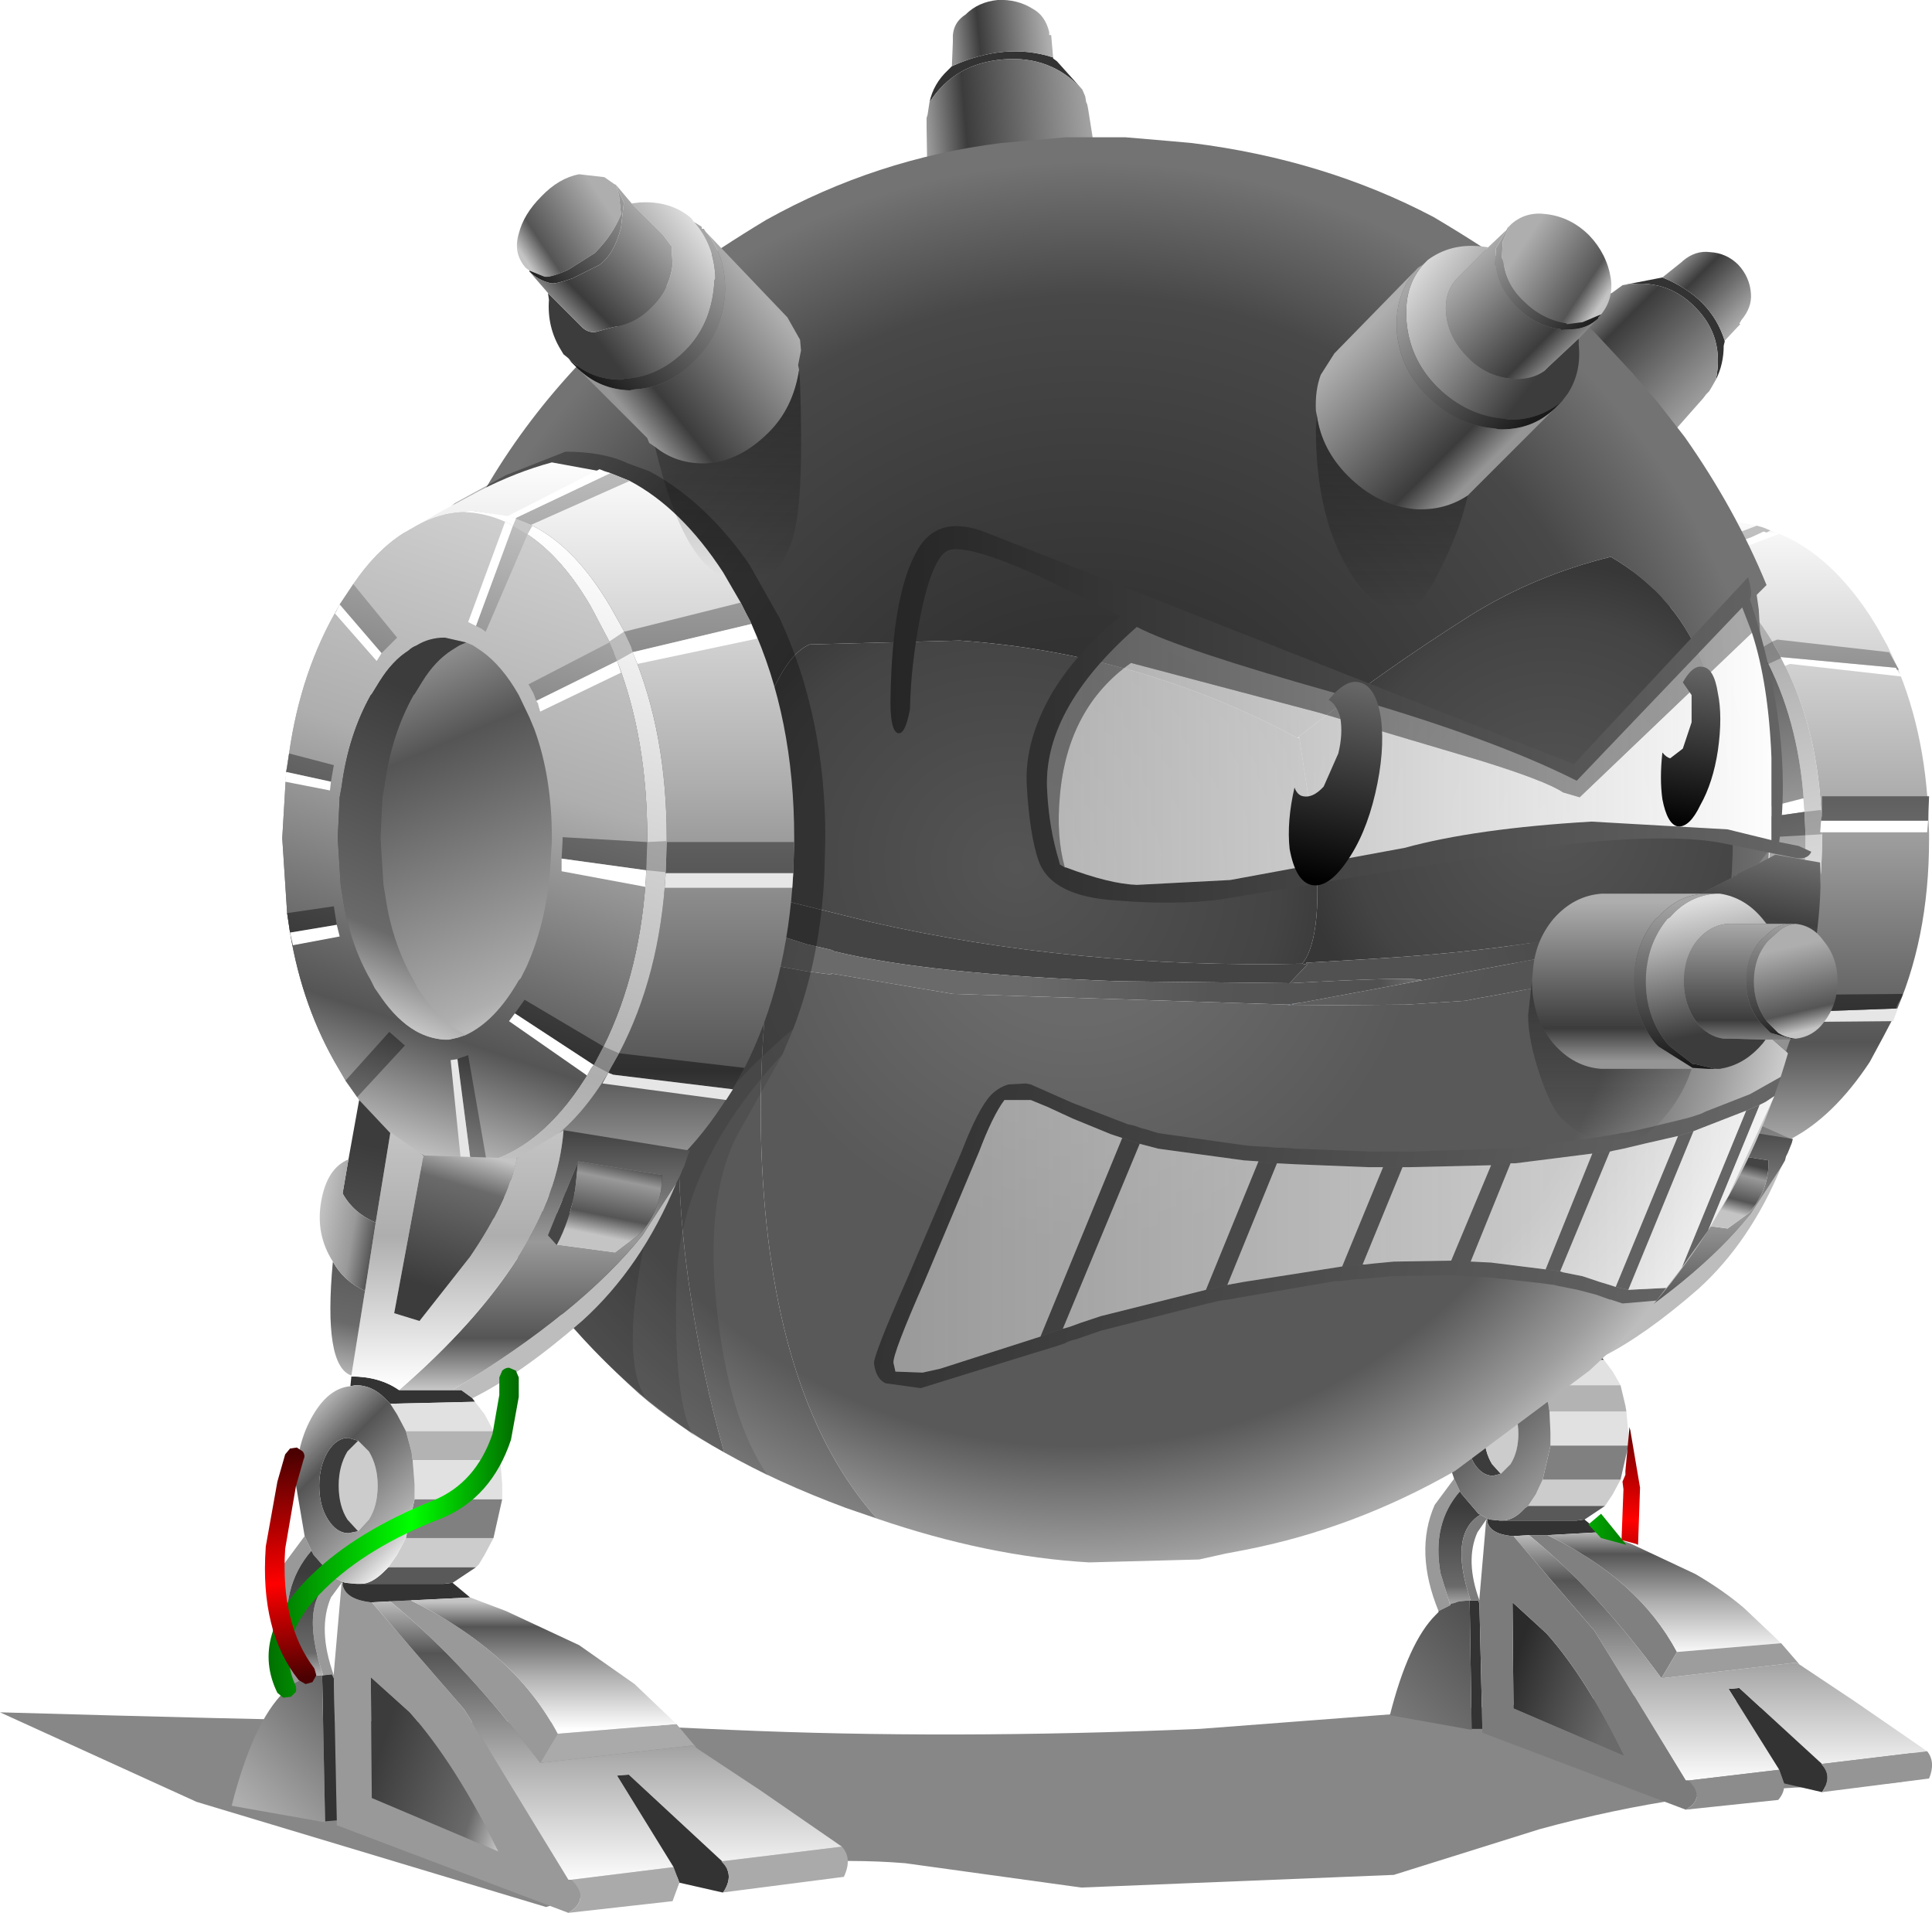 <?xml version="1.0" encoding="UTF-8" standalone="no"?>
<svg xmlns:xlink="http://www.w3.org/1999/xlink" height="98.25px" width="99.25px" xmlns="http://www.w3.org/2000/svg">
  <g transform="matrix(1.0, 0.0, 0.0, 1.0, 17.9, 32.95)">
    <use height="34.0" transform="matrix(1.0, 0.0, 0.0, 1.0, 59.1, -6.85)" width="22.1" xlink:href="#shape0"/>
    <use height="11.1" transform="matrix(1.0, 0.0, 0.0, 1.0, -17.9, 53.9)" width="99.15" xlink:href="#sprite0"/>
    <use height="98.25" transform="matrix(1.0, 0.0, 0.0, 1.0, -6.0, -32.95)" width="87.35" xlink:href="#shape2"/>
  </g>
  <defs>
    <g id="shape0" transform="matrix(1.0, 0.0, 0.0, 1.0, -59.1, 6.85)">
      <path d="M66.95 24.2 L67.35 24.25 69.15 23.95 69.2 23.9 69.8 23.65 69.9 23.6 Q71.75 22.7 73.25 20.15 L73.85 19.1 73.85 19.05 74.2 18.15 Q75.7 14.65 75.7 10.15 L75.7 9.9 75.7 9.85 75.65 8.65 75.65 8.6 Q75.4 4.2 73.6 0.85 L73.25 0.2 73.15 0.0 Q70.95 -3.65 67.95 -4.0 L67.35 -4.0 67.25 -4.0 67.15 -4.0 66.95 -4.0 64.85 -3.35 65.65 -3.95 Q66.4 -4.4 66.7 -5.55 66.9 -6.55 67.8 -6.85 L72.35 -5.95 73.05 -5.7 Q75.9 -4.75 78.15 -1.35 L78.55 -0.7 79.05 0.2 Q80.9 3.9 81.15 8.6 L81.2 9.85 81.2 10.15 Q81.2 15.35 79.35 19.35 L78.85 20.3 78.15 21.6 Q76.3 24.4 74.1 25.55 L73.25 25.9 68.35 27.15 Q67.25 26.85 66.95 25.8 66.55 24.6 65.9 24.2 L65.0 23.65 Q65.9 24.15 66.95 24.2" fill="url(#gradient0)" fill-rule="evenodd" stroke="none"/>
      <path d="M66.95 24.2 L69.05 23.6 Q69.4 23.45 69.7 23.25 71.2 22.25 72.4 20.15 L73.2 18.6 73.55 17.75 Q74.85 14.4 74.85 10.15 L74.85 9.95 74.8 8.75 Q74.6 4.45 72.95 1.15 L72.55 0.35 72.4 0.2 Q70.45 -3.1 67.9 -3.85 L67.25 -3.95 66.95 -4.0 67.15 -4.0 67.25 -4.0 67.35 -4.0 67.95 -4.0 Q70.95 -3.65 73.15 0.0 L73.25 0.2 73.6 0.85 Q75.4 4.2 75.65 8.6 L75.65 8.65 75.7 9.85 75.7 9.9 75.7 10.15 Q75.7 14.65 74.2 18.15 L73.85 19.05 73.85 19.1 73.25 20.15 Q71.75 22.7 69.9 23.6 L69.8 23.65 69.2 23.9 69.15 23.95 67.35 24.25 66.95 24.2" fill="url(#gradient1)" fill-rule="evenodd" stroke="none"/>
      <path d="M66.95 -4.0 L67.25 -3.95 67.9 -3.85 Q70.45 -3.1 72.4 0.2 L72.55 0.35 72.95 1.15 Q74.6 4.45 74.8 8.75 L74.85 9.95 74.85 10.15 Q74.85 14.4 73.55 17.75 L73.2 18.6 72.4 20.15 Q71.2 22.25 69.7 23.25 69.4 23.45 69.05 23.6 L66.95 24.2 Q65.9 24.15 65.0 23.65 L64.9 23.6 64.3 23.3 Q63.1 22.5 62.15 21.1 L61.55 20.2 61.5 20.15 Q59.9 17.35 59.4 13.8 L59.25 13.0 59.1 10.15 59.3 6.9 59.4 6.05 Q59.95 2.8 61.5 0.2 L61.85 -0.3 62.35 -1.05 Q63.45 -2.65 64.85 -3.35 L66.95 -4.0 M72.95 7.75 L72.85 6.95 Q72.45 4.05 71.3 1.8 L71.15 1.55 70.95 1.2 Q69.55 -1.2 67.8 -1.8 L67.7 -1.8 67.55 -1.85 67.4 -1.9 67.25 -1.9 66.95 -1.95 66.85 -1.95 66.55 -1.95 Q64.65 -1.95 63.15 -0.25 L62.65 0.4 61.95 1.55 61.15 3.4 Q60.65 4.7 60.4 6.15 L60.25 7.0 60.05 10.15 60.25 12.75 60.3 13.45 Q60.55 15.4 61.2 17.05 L61.95 18.75 62.4 19.45 62.9 20.2 Q64.5 22.3 66.55 22.3 L66.8 22.3 67.25 22.2 67.6 22.1 67.75 22.1 68.45 21.8 68.85 21.55 Q70.1 20.7 71.15 18.75 L71.7 17.6 72.0 16.9 72.85 13.35 73.05 10.15 73.05 10.05 73.05 9.0 72.95 7.75" fill="url(#gradient2)" fill-rule="evenodd" stroke="none"/>
      <path d="M67.55 -1.85 L67.7 -1.8 67.8 -1.8 Q69.55 -1.2 70.95 1.2 L71.15 1.55 71.3 1.8 Q72.45 4.05 72.85 6.95 L72.95 7.75 73.0 10.05 73.0 10.15 72.85 13.35 72.0 16.9 71.7 17.6 71.15 18.75 Q70.1 20.7 68.85 21.55 L68.45 21.8 67.75 22.1 67.6 22.1 Q65.85 21.65 64.6 18.75 63.05 15.15 63.05 10.15 63.05 5.1 64.6 1.55 65.85 -1.3 67.55 -1.85" fill="url(#gradient3)" fill-rule="evenodd" stroke="none"/>
      <path d="M66.8 22.3 L66.55 22.3 Q64.5 22.3 62.9 20.2 L62.4 19.45 61.95 18.75 61.2 17.05 Q60.55 15.4 60.3 13.45 L60.25 12.75 60.05 10.15 60.25 7.0 60.4 6.15 Q60.65 4.7 61.15 3.4 L61.95 1.55 62.65 0.4 63.15 -0.25 Q64.65 -1.95 66.55 -1.95 L66.85 -1.95 Q64.3 -1.8 62.45 1.55 L61.65 3.4 Q61.0 5.1 60.8 7.05 60.55 8.5 60.55 10.15 60.55 14.05 61.7 17.05 L62.45 18.75 63.15 19.85 Q64.75 22.15 66.8 22.3" fill="url(#gradient4)" fill-rule="evenodd" stroke="none"/>
      <path d="M66.85 -1.95 L66.95 -1.95 67.25 -1.9 66.9 -1.85 Q65.2 -1.3 64.0 1.55 62.45 5.1 62.45 10.15 62.45 15.15 64.0 18.75 65.35 21.85 67.25 22.2 L66.8 22.3 Q64.75 22.15 63.15 19.85 L62.45 18.75 61.7 17.05 Q60.55 14.05 60.55 10.15 60.55 8.5 60.8 7.05 61.0 5.1 61.65 3.4 L62.45 1.55 Q64.3 -1.8 66.85 -1.95" fill="url(#gradient5)" fill-rule="evenodd" stroke="none"/>
      <path d="M67.55 -1.85 Q65.85 -1.3 64.6 1.55 63.05 5.1 63.05 10.15 63.05 15.15 64.6 18.75 65.85 21.65 67.6 22.1 L67.25 22.2 Q65.35 21.85 64.0 18.75 62.45 15.15 62.45 10.15 62.45 5.1 64.0 1.55 65.2 -1.3 66.9 -1.85 L67.25 -1.9 67.4 -1.9 67.55 -1.85" fill="url(#gradient6)" fill-rule="evenodd" stroke="none"/>
      <path d="M72.05 -5.35 L72.7 -5.65 72.85 -5.6 73.2 -5.6 73.55 -5.55 68.45 -3.6 68.35 -3.6 68.15 -3.6 68.45 -3.55 68.15 -1.55 68.05 -1.55 67.9 -1.55 68.0 -3.6 67.85 -3.55 72.05 -5.35 M70.95 1.2 L70.75 0.85 72.2 -0.1 72.25 -0.15 72.4 0.2 72.55 0.35 70.95 1.2 M79.55 1.45 L79.8 1.8 74.05 1.15 73.8 1.25 73.6 0.85 73.55 0.8 73.6 0.8 79.5 1.35 79.55 1.45 M73.05 9.0 L73.0 8.55 73.0 8.5 74.75 8.05 74.75 8.1 74.8 8.75 73.05 9.0 M81.15 9.2 L81.1 9.8 75.7 9.8 75.6 9.8 75.65 9.2 81.15 9.2 M72.0 16.9 L72.1 16.45 73.7 17.25 73.55 17.75 72.0 16.9 M69.2 23.9 L69.2 23.95 69.2 23.9 M69.05 23.6 L68.7 23.8 68.15 21.95 68.45 21.8 69.05 23.6 M59.4 6.05 L59.55 5.5 60.5 5.65 60.4 6.15 59.4 6.05 M59.25 13.0 L59.2 12.6 59.2 12.55 60.2 12.35 60.25 12.75 59.25 13.0 M61.55 20.2 L61.5 20.15 61.4 19.85 61.35 19.85 62.15 19.15 62.4 19.45 61.55 20.2" fill="#ffffff" fill-rule="evenodd" stroke="none"/>
      <path d="M79.5 18.85 L79.6 18.85 79.35 19.5 73.7 19.55 73.95 19.05 79.5 18.85 M69.2 23.95 L73.25 25.9 73.0 26.0 72.8 26.05 68.85 24.05 69.15 23.95 69.2 23.95" fill="#e6e6e6" fill-rule="evenodd" stroke="none"/>
      <path d="M70.95 1.2 L72.55 0.35 72.95 1.15 71.3 1.8 71.15 1.55 70.95 1.2 M73.05 9.0 L74.8 8.75 74.85 9.95 73.05 10.05 73.05 9.65 73.05 9.0 M73.2 18.6 L71.7 17.6 72.0 16.9 73.55 17.75 73.4 18.1 73.4 18.15 73.2 18.6 M69.7 23.25 Q69.4 23.45 69.05 23.6 L68.45 21.8 68.85 21.55 69.7 23.25 M62.35 -1.05 L63.15 -0.25 62.65 0.4 61.85 -0.3 62.35 -1.05 M67.25 -3.95 L67.9 -3.85 67.4 -1.9 67.25 -1.9 67.0 -1.95 66.95 -1.95 67.25 -3.95 M60.4 6.15 L60.25 7.0 59.3 6.9 59.4 6.05 60.4 6.15 M60.25 12.75 L60.3 13.45 59.4 13.8 59.3 13.2 59.25 13.0 60.25 12.75 M61.55 20.2 L62.4 19.45 62.9 20.2 62.15 21.1 61.55 20.2" fill="url(#gradient7)" fill-rule="evenodd" stroke="none"/>
      <path d="M72.55 0.35 L73.15 0.0 73.25 0.2 73.6 0.8 73.55 0.8 73.6 0.85 72.95 1.15 72.55 0.35 M74.8 8.75 L75.65 8.65 75.7 8.95 75.65 9.15 75.65 9.2 75.6 9.8 75.7 9.8 75.7 9.9 74.85 9.95 74.8 8.75 M73.85 19.05 L73.2 18.6 73.4 18.15 73.4 18.1 73.55 17.75 74.2 18.15 74.1 18.4 73.85 19.05 M69.8 23.65 L69.2 23.9 69.05 23.6 Q69.4 23.45 69.7 23.25 L69.9 23.6 69.8 23.65" fill="url(#gradient8)" fill-rule="evenodd" stroke="none"/>
      <path d="M69.05 23.6 L69.2 23.9 69.2 23.95 69.15 23.95 68.85 24.05 68.8 24.05 67.35 24.25 66.95 24.2 68.7 23.8 69.05 23.6" fill="url(#gradient9)" fill-rule="evenodd" stroke="none"/>
      <path d="M72.85 -5.6 L72.7 -5.65 72.05 -5.35 67.95 -4.0 67.55 -4.0 67.35 -4.0 67.25 -4.0 72.35 -5.95 72.7 -5.85 73.05 -5.7 72.85 -5.6 M73.15 0.0 L73.4 -0.1 79.15 0.55 79.65 1.45 79.55 1.45 79.5 1.35 73.6 0.8 73.25 0.2 73.15 0.0 M74.2 18.15 L79.85 18.1 79.8 18.25 79.6 18.6 79.5 18.85 73.95 19.05 73.85 19.05 74.1 18.4 74.2 18.15 M69.2 23.95 L69.2 23.9 69.8 23.65 69.85 23.65 74.1 25.55 73.65 25.7 73.25 25.9 69.2 23.95" fill="url(#gradient10)" fill-rule="evenodd" stroke="none"/>
      <path d="M75.7 8.95 L75.7 7.95 81.2 7.95 81.15 9.2 75.65 9.2 75.65 9.15 75.7 8.95" fill="url(#gradient11)" fill-rule="evenodd" stroke="none"/>
    </g>
    <linearGradient gradientTransform="matrix(0.0, -0.021, 0.01, 0.0, 73.0, 10.15)" gradientUnits="userSpaceOnUse" id="gradient0" spreadMethod="pad" x1="-819.2" x2="819.2">
      <stop offset="0.0" stop-color="#c4c4c4"/>
      <stop offset="0.196" stop-color="#555555"/>
      <stop offset="0.573" stop-color="#aeaeae"/>
      <stop offset="1.0" stop-color="#ffffff"/>
    </linearGradient>
    <linearGradient gradientTransform="matrix(0.005, 0.016, 0.011, -0.003, 67.4, 10.15)" gradientUnits="userSpaceOnUse" id="gradient1" spreadMethod="pad" x1="-819.2" x2="819.2">
      <stop offset="0.0" stop-color="#c4c4c4"/>
      <stop offset="0.196" stop-color="#aeaeae"/>
      <stop offset="1.0" stop-color="#ffffff"/>
    </linearGradient>
    <linearGradient gradientTransform="matrix(0.005, 0.016, 0.011, -0.003, 67.4, 10.15)" gradientUnits="userSpaceOnUse" id="gradient2" spreadMethod="pad" x1="-819.2" x2="819.2">
      <stop offset="0.0" stop-color="#c4c4c4"/>
      <stop offset="0.196" stop-color="#555555"/>
      <stop offset="0.612" stop-color="#aeaeae"/>
      <stop offset="1.0" stop-color="#cfcfcf"/>
    </linearGradient>
    <linearGradient gradientTransform="matrix(0.006, -0.013, -0.006, -0.003, 67.75, 10.15)" gradientUnits="userSpaceOnUse" id="gradient3" spreadMethod="pad" x1="-819.2" x2="819.2">
      <stop offset="0.0" stop-color="#c4c4c4"/>
      <stop offset="0.306" stop-color="#555555"/>
      <stop offset="0.792" stop-color="#aeaeae"/>
      <stop offset="1.0" stop-color="#ffffff"/>
    </linearGradient>
    <linearGradient gradientTransform="matrix(0.0, 0.015, 0.004, 0.0, 63.6, 10.15)" gradientUnits="userSpaceOnUse" id="gradient4" spreadMethod="pad" x1="-819.2" x2="819.2">
      <stop offset="0.0" stop-color="#9d9d9d"/>
      <stop offset="1.0" stop-color="#3c3c3c"/>
    </linearGradient>
    <linearGradient gradientTransform="matrix(0.0, 0.014, 0.004, 0.0, 63.6, 10.15)" gradientUnits="userSpaceOnUse" id="gradient5" spreadMethod="pad" x1="-819.2" x2="819.2">
      <stop offset="0.0" stop-color="#c4c4c4"/>
      <stop offset="0.208" stop-color="#6a6a6a"/>
      <stop offset="0.831" stop-color="#3c3c3c"/>
    </linearGradient>
    <linearGradient gradientTransform="matrix(0.0, 0.015, 0.003, 0.0, 65.0, 10.15)" gradientUnits="userSpaceOnUse" id="gradient6" spreadMethod="pad" x1="-819.2" x2="819.2">
      <stop offset="0.0" stop-color="#9d9d9d"/>
      <stop offset="1.0" stop-color="#3c3c3c"/>
    </linearGradient>
    <linearGradient gradientTransform="matrix(0.005, 0.016, 0.011, -0.003, 67.4, 10.15)" gradientUnits="userSpaceOnUse" id="gradient7" spreadMethod="pad" x1="-819.2" x2="819.2">
      <stop offset="0.0" stop-color="#848484"/>
      <stop offset="0.196" stop-color="#2f2f2f"/>
      <stop offset="0.573" stop-color="#6a6a6a"/>
      <stop offset="1.0" stop-color="#bfbfbf"/>
    </linearGradient>
    <linearGradient gradientTransform="matrix(0.005, 0.016, 0.011, -0.003, 67.4, 10.15)" gradientUnits="userSpaceOnUse" id="gradient8" spreadMethod="pad" x1="-819.2" x2="819.2">
      <stop offset="0.0" stop-color="#aeaeae"/>
      <stop offset="0.196" stop-color="#848484"/>
      <stop offset="1.0" stop-color="#c8c8c8"/>
    </linearGradient>
    <linearGradient gradientTransform="matrix(0.005, 0.016, 0.011, -0.003, 67.4, 10.15)" gradientUnits="userSpaceOnUse" id="gradient9" spreadMethod="pad" x1="-819.2" x2="819.2">
      <stop offset="0.0" stop-color="#c4c4c4"/>
      <stop offset="0.196" stop-color="#aeaeae"/>
      <stop offset="1.0" stop-color="#ffffff"/>
    </linearGradient>
    <linearGradient gradientTransform="matrix(0.0, -0.019, 0.009, 0.0, 74.2, 10.0)" gradientUnits="userSpaceOnUse" id="gradient10" spreadMethod="pad" x1="-819.2" x2="819.2">
      <stop offset="0.0" stop-color="#848484"/>
      <stop offset="0.196" stop-color="#2f2f2f"/>
      <stop offset="0.573" stop-color="#6a6a6a"/>
      <stop offset="1.0" stop-color="#bfbfbf"/>
    </linearGradient>
    <linearGradient gradientTransform="matrix(0.0, 0.019, 0.009, 0.0, 74.2, 7.8)" gradientUnits="userSpaceOnUse" id="gradient11" spreadMethod="pad" x1="-819.2" x2="819.2">
      <stop offset="0.0" stop-color="#848484"/>
      <stop offset="0.196" stop-color="#2f2f2f"/>
      <stop offset="0.573" stop-color="#6a6a6a"/>
      <stop offset="1.0" stop-color="#bfbfbf"/>
    </linearGradient>
    <g id="sprite0" transform="matrix(1.0, 0.0, 0.0, 1.0, 16.0, -9.0)">
      <use height="11.1" transform="matrix(1.0, 0.0, 0.0, 1.0, -16.0, 9.0)" width="99.15" xlink:href="#shape1"/>
    </g>
    <g id="shape1" transform="matrix(1.0, 0.0, 0.0, 1.0, 16.0, -9.0)">
      <path d="M63.1 16.1 L55.6 18.45 39.55 19.1 30.5 17.85 Q25.0 17.4 18.0 18.7 14.45 19.35 12.05 20.1 L-5.9 14.7 -16.0 10.1 Q8.4 10.8 11.25 10.55 L21.5 11.0 Q32.8 11.5 45.65 10.95 L71.2 9.0 80.05 11.35 Q87.1 13.75 78.05 13.9 70.6 14.05 63.1 16.1" fill="#111111" fill-opacity="0.502" fill-rule="evenodd" stroke="none"/>
    </g>
    <g id="shape2" transform="matrix(1.0, 0.0, 0.0, 1.0, 6.0, 32.95)">
      <path d="M73.6 27.0 Q72.0 30.85 69.35 33.25 66.6 35.65 64.4 36.75 L64.35 36.75 63.9 36.4 63.5 36.4 Q69.3 32.85 72.05 29.4 L73.6 27.0" fill="#bdbdbd" fill-rule="evenodd" stroke="none"/>
      <path d="M69.15 26.05 L69.05 27.3 68.2 29.8 67.8 29.4 69.15 26.05" fill="#464646" fill-rule="evenodd" stroke="none"/>
      <path d="M64.35 36.75 L64.5 36.9 60.65 37.0 60.4 36.75 Q59.85 36.15 59.15 36.15 L59.1 36.15 58.85 36.2 58.9 35.75 Q60.2 35.75 61.05 36.4 L61.15 36.4 63.5 36.4 63.9 36.4 64.35 36.75 M63.5 45.1 L64.3 45.75 61.6 45.9 60.65 45.9 59.85 45.95 59.8 45.95 Q58.65 45.85 58.5 45.2 L58.5 45.1 58.5 45.05 58.65 45.1 59.15 45.15 59.25 45.15 63.1 45.15 63.45 45.1 63.5 45.1 M75.7 59.1 L73.75 58.65 73.5 57.95 70.9 53.8 71.45 53.75 75.7 57.65 75.65 57.65 75.7 57.7 Q76.25 58.3 75.7 59.1 M58.25 55.85 L57.7 55.85 57.6 49.25 57.65 49.25 58.05 49.25 58.05 49.3 58.1 49.4 58.25 55.85" fill="#333333" fill-rule="evenodd" stroke="none"/>
      <path d="M56.0 49.8 Q54.75 46.75 55.8 44.35 L56.8 43.0 57.1 43.65 Q55.65 45.3 56.1 47.85 L56.6 49.5 56.0 49.8" fill="#999999" fill-rule="evenodd" stroke="none"/>
      <path d="M64.5 36.9 L64.95 37.5 65.35 38.2 61.35 38.2 61.0 37.5 60.65 37.0 64.5 36.9 M65.65 39.55 L65.75 40.65 65.75 41.3 61.75 41.3 61.75 40.65 61.7 39.55 65.65 39.55" fill="#e1e1e1" fill-rule="evenodd" stroke="none"/>
      <path d="M65.35 38.2 L65.6 39.25 65.65 39.55 61.7 39.55 61.65 39.25 61.65 39.2 61.35 38.2 65.35 38.2" fill="#b3b3b3" fill-rule="evenodd" stroke="none"/>
      <path d="M59.2 38.65 L58.75 39.15 Q58.35 39.8 58.35 40.7 58.35 41.6 58.75 42.25 L59.2 42.75 58.8 42.85 Q58.25 42.85 57.85 42.25 57.45 41.6 57.45 40.7 57.45 39.8 57.85 39.15 58.25 38.55 58.8 38.55 L59.2 38.65" fill="#3c3c3c" fill-rule="evenodd" stroke="none"/>
      <path d="M65.35 43.05 L64.95 43.8 64.65 44.25 64.55 44.4 60.6 44.4 61.0 43.8 61.35 43.05 65.35 43.05 M59.2 38.65 L59.7 39.15 Q60.1 39.8 60.1 40.7 60.1 41.6 59.7 42.25 L59.2 42.75 58.75 42.25 Q58.35 41.6 58.35 40.7 58.35 39.8 58.75 39.15 L59.2 38.65" fill="#cccccc" fill-rule="evenodd" stroke="none"/>
      <path d="M64.55 44.4 L63.5 45.1 63.45 45.1 63.1 45.15 59.25 45.15 Q59.85 45.15 60.4 44.55 L60.45 44.5 60.6 44.4 64.55 44.4" fill="#595959" fill-rule="evenodd" stroke="none"/>
      <path d="M65.75 41.3 L65.35 43.05 61.35 43.05 61.75 41.3 65.75 41.3 M60.65 45.9 L61.6 45.9 Q66.25 48.15 68.25 51.9 L67.45 53.25 Q64.2 48.85 60.65 45.9" fill="#808080" fill-rule="evenodd" stroke="none"/>
      <path d="M68.5 24.65 L74.2 25.55 74.15 25.75 73.95 26.25 73.85 26.45 73.8 26.65 73.6 27.0 72.05 29.4 Q69.3 32.85 63.5 36.4 L61.15 36.4 61.05 36.4 Q68.05 30.3 68.5 24.65 M68.2 29.8 L70.85 30.15 71.95 29.35 Q73.0 28.15 72.95 26.65 L69.15 26.05 67.8 29.4 68.2 29.8" fill="url(#gradient12)" fill-rule="evenodd" stroke="none"/>
      <path d="M58.9 35.75 L58.9 35.7 59.55 31.9 60.0 28.8 60.65 24.75 60.65 24.7 62.15 25.75 60.85 32.9 62.0 33.25 64.3 30.35 Q66.0 27.85 66.4 25.9 L68.5 24.65 Q68.05 30.3 61.05 36.4 60.2 35.75 58.9 35.75" fill="url(#gradient13)" fill-rule="evenodd" stroke="none"/>
      <path d="M69.15 26.05 L72.95 26.65 Q73.0 28.15 71.95 29.35 L70.85 30.15 68.2 29.8 69.05 27.3 69.15 26.05" fill="url(#gradient14)" fill-rule="evenodd" stroke="none"/>
      <path d="M62.15 25.75 L66.4 25.9 Q66.0 27.85 64.3 30.35 L62.0 33.25 60.85 32.9 62.15 25.75" fill="url(#gradient15)" fill-rule="evenodd" stroke="none"/>
      <path d="M64.3 45.75 L65.9 46.35 69.2 47.9 Q70.65 48.75 71.7 49.65 L73.6 51.45 68.25 51.9 Q66.25 48.15 61.6 45.9 L64.3 45.75" fill="url(#gradient16)" fill-rule="evenodd" stroke="none"/>
      <path d="M74.55 52.55 L77.4 54.45 81.1 57.0 75.7 57.65 71.45 53.75 70.9 53.8 73.5 57.95 68.85 58.5 68.7 58.5 64.0 50.8 59.85 45.95 60.65 45.9 Q64.2 48.85 67.45 53.25 L74.35 52.45 74.55 52.55" fill="url(#gradient17)" fill-rule="evenodd" stroke="none"/>
      <path d="M58.9 35.7 Q57.65 35.3 58.05 30.55 58.55 31.45 59.55 31.9 L58.9 35.7 M58.8 25.95 L59.25 23.25 60.65 24.75 60.0 28.8 Q59.0 28.35 58.5 27.5 L58.8 25.95" fill="url(#gradient18)" fill-rule="evenodd" stroke="none"/>
      <path d="M58.05 30.55 Q57.3 29.35 57.55 27.85 57.8 26.35 58.8 25.95 L58.5 27.5 Q59.0 28.35 60.0 28.8 L59.55 31.9 Q58.55 31.45 58.05 30.55" fill="url(#gradient19)" fill-rule="evenodd" stroke="none"/>
      <path d="M57.1 43.65 L57.2 43.8 58.05 44.8 58.15 44.85 Q56.5 45.85 57.65 49.25 L57.6 49.25 57.05 49.3 56.75 49.4 Q56.6 49.4 56.6 49.5 L56.1 47.85 Q55.65 45.3 57.1 43.65" fill="url(#gradient20)" fill-rule="evenodd" stroke="none"/>
      <path d="M61.55 50.95 Q63.6 53.25 65.55 57.25 L59.85 54.8 59.8 49.35 61.55 50.95" fill="url(#gradient21)" fill-rule="evenodd" stroke="none"/>
      <path d="M68.7 60.0 L58.25 56.05 58.25 55.85 58.1 49.4 58.05 49.3 58.05 49.25 57.65 49.25 Q56.5 45.85 58.15 44.85 L58.5 45.05 58.5 45.1 58.45 45.1 58.5 45.2 Q58.65 45.85 59.8 45.95 L59.85 45.95 64.0 50.8 68.7 58.5 68.85 58.5 Q69.75 59.4 68.7 60.0 M58.0 45.75 Q57.35 47.2 58.1 49.25 L58.1 49.15 58.45 45.1 58.0 45.75 M61.55 50.95 L59.8 49.35 59.85 54.8 65.55 57.25 Q63.6 53.25 61.55 50.95" fill="#7b7b7b" fill-rule="evenodd" stroke="none"/>
      <path d="M57.7 55.85 L57.7 55.9 53.5 55.15 Q54.45 51.4 55.85 50.0 L56.0 49.85 56.0 49.8 56.6 49.5 Q56.6 49.4 56.75 49.4 L57.05 49.3 57.6 49.25 57.7 55.85" fill="url(#gradient22)" fill-rule="evenodd" stroke="none"/>
      <path d="M73.75 58.65 Q73.8 59.1 73.45 59.5 L68.7 60.0 Q69.75 59.4 68.85 58.5 L73.5 57.95 73.75 58.65" fill="#8c8c8c" fill-rule="evenodd" stroke="none"/>
      <path d="M81.1 57.0 Q81.55 57.55 81.2 58.4 L75.7 59.1 Q76.25 58.3 75.7 57.7 L75.7 57.65 81.1 57.0" fill="#959595" fill-rule="evenodd" stroke="none"/>
      <path d="M73.6 51.45 L74.55 52.55 74.35 52.45 67.45 53.25 68.25 51.9 73.6 51.45" fill="#9d9d9d" fill-rule="evenodd" stroke="none"/>
      <path d="M56.8 43.0 Q56.4 41.9 56.4 40.65 56.4 38.8 57.2 37.5 57.9 36.3 58.85 36.2 L59.1 36.15 59.15 36.15 Q59.85 36.15 60.4 36.75 L60.65 37.0 61.0 37.5 61.35 38.2 61.65 39.2 61.65 39.25 61.7 39.55 61.75 40.65 61.75 41.3 61.35 43.05 61.0 43.8 60.6 44.4 60.45 44.5 60.4 44.55 Q59.85 45.15 59.25 45.15 L59.15 45.15 58.65 45.1 58.5 45.05 58.15 44.85 58.05 44.8 57.2 43.8 57.1 43.65 56.8 43.0 M59.2 42.75 L59.7 42.25 Q60.1 41.6 60.1 40.7 60.1 39.8 59.7 39.15 L59.2 38.65 58.8 38.55 Q58.25 38.55 57.85 39.15 57.45 39.8 57.45 40.7 57.45 41.6 57.85 42.25 58.25 42.85 58.8 42.85 L59.2 42.75" fill="url(#gradient23)" fill-rule="evenodd" stroke="none"/>
      <path d="M65.65 46.4 L64.35 46.05 63.7 45.35 64.35 44.8 65.65 46.4" fill="url(#gradient24)" fill-rule="evenodd" stroke="none"/>
      <path d="M65.8 40.45 L65.8 40.35 65.85 40.5 66.35 43.45 66.35 43.5 66.25 46.4 66.15 46.35 65.4 46.15 65.5 43.55 65.45 43.15 65.6 42.8 65.6 42.6 65.8 40.45" fill="url(#gradient25)" fill-rule="evenodd" stroke="none"/>
      <path d="M36.2 -30.0 L36.2 -29.95 36.4 -29.8 37.7 -28.35 Q36.1 -30.1 33.65 -29.9 31.15 -29.7 29.85 -27.7 30.05 -28.65 30.8 -29.35 L31.0 -29.55 Q33.75 -30.8 36.2 -30.0" fill="#333333" fill-rule="evenodd" stroke="none"/>
      <path d="M29.85 -27.7 Q31.15 -29.7 33.65 -29.9 36.1 -30.1 37.7 -28.35 L37.85 -28.0 37.9 -27.7 37.95 -27.6 38.0 -27.35 39.0 -21.05 39.1 -20.75 Q39.25 -18.85 38.1 -17.3 36.85 -15.55 34.8 -15.4 32.75 -15.2 31.2 -16.75 29.85 -18.15 29.8 -20.05 L29.7 -26.4 29.7 -26.5 29.7 -26.9 29.75 -27.05 29.85 -27.7" fill="url(#gradient26)" fill-rule="evenodd" stroke="none"/>
      <path d="M36.2 -30.0 Q33.75 -30.8 31.0 -29.55 L31.05 -30.8 31.05 -30.9 Q31.0 -31.75 31.7 -32.2 32.35 -32.85 33.35 -32.95 34.35 -33.0 35.15 -32.5 35.8 -32.15 36.0 -31.3 L36.0 -31.15 36.1 -31.15 36.2 -30.0" fill="url(#gradient27)" fill-rule="evenodd" stroke="none"/>
      <path d="M70.7 -15.45 L70.7 -15.4 70.65 -15.2 Q70.65 -14.25 70.25 -13.45 70.7 -15.65 69.2 -17.15 67.7 -18.7 65.45 -18.3 L67.25 -18.65 67.5 -18.7 Q70.0 -17.7 70.7 -15.45" fill="#333333" fill-rule="evenodd" stroke="none"/>
      <path d="M65.45 -18.3 Q67.7 -18.7 69.2 -17.15 70.7 -15.65 70.25 -13.45 L70.05 -13.1 69.9 -12.85 69.75 -12.7 69.6 -12.5 65.4 -7.75 65.15 -7.45 Q63.8 -6.15 62.0 -5.9 59.95 -5.55 58.7 -6.85 57.45 -8.1 57.8 -10.2 58.1 -12.0 59.5 -13.3 L64.35 -17.5 64.45 -17.6 64.75 -17.85 64.9 -17.9 65.45 -18.3" fill="url(#gradient28)" fill-rule="evenodd" stroke="none"/>
      <path d="M70.7 -15.45 Q70.0 -17.7 67.5 -18.7 L68.5 -19.5 68.55 -19.55 Q69.2 -20.1 69.95 -20.0 70.8 -19.95 71.4 -19.35 72.0 -18.7 72.05 -17.85 72.1 -17.15 71.55 -16.5 L71.5 -16.4 71.45 -16.35 71.5 -16.3 70.7 -15.45" fill="url(#gradient29)" fill-rule="evenodd" stroke="none"/>
      <path d="M48.25 18.65 L48.9 18.55 48.25 18.7 48.25 18.65" fill="url(#gradient30)" fill-rule="evenodd" stroke="none"/>
      <path d="M4.85 24.65 L4.55 24.05 4.7 24.3 4.75 24.35 4.85 24.65" fill="url(#gradient31)" fill-rule="evenodd" stroke="none"/>
      <path d="M4.85 -3.3 L4.9 -3.5 Q7.8 -10.6 13.65 -16.05 16.65 -18.75 21.45 -21.65 27.1 -24.8 33.5 -25.6 L36.85 -25.9 39.9 -25.9 42.25 -25.7 43.35 -25.6 Q50.15 -24.75 55.75 -21.8 60.9 -18.75 64.0 -15.9 L66.0 -13.75 66.25 -13.45 67.25 -12.3 68.65 -10.5 Q71.25 -6.8 72.85 -2.9 L72.35 -2.4 72.35 -2.35 72.45 -1.65 73.15 10.55 73.0 10.7 72.45 11.4 71.4 11.9 71.25 12.05 71.15 12.0 71.1 12.15 71.05 12.15 Q71.45 6.3 69.7 1.45 68.35 -2.3 64.85 -4.35 60.95 -3.4 57.65 -1.35 53.05 1.55 48.8 4.9 L48.75 4.95 Q40.65 0.6 31.4 -0.05 L23.7 0.15 Q21.95 0.85 20.4 6.5 L19.2 12.2 Q14.9 10.6 11.05 8.15 8.8 6.65 7.05 4.7 3.95 1.35 4.85 -3.3" fill="url(#gradient32)" fill-rule="evenodd" stroke="none"/>
      <path d="M19.2 12.2 L20.4 6.5 Q21.95 0.85 23.7 0.15 L31.4 -0.05 Q40.65 0.6 48.75 4.95 L48.85 4.95 49.6 9.85 Q50.15 15.1 49.0 16.55 37.3 16.8 26.8 14.4 L22.15 13.25 21.65 13.1 19.85 12.45 19.2 12.2" fill="url(#gradient33)" fill-rule="evenodd" stroke="none"/>
      <path d="M48.8 4.9 Q53.05 1.55 57.65 -1.35 60.95 -3.4 64.85 -4.35 68.35 -2.3 69.7 1.45 71.45 6.3 71.05 12.15 L68.8 13.3 Q64.15 15.6 52.6 16.3 L49.2 16.5 49.25 16.6 49.0 16.55 Q50.15 15.1 49.6 9.85 L48.85 4.95 48.8 4.9" fill="url(#gradient34)" fill-rule="evenodd" stroke="none"/>
      <path d="M68.8 13.3 L68.35 14.95 55.15 17.4 Q54.75 17.2 48.35 17.55 L49.25 16.6 49.2 16.5 52.6 16.3 Q64.15 15.6 68.8 13.3" fill="url(#gradient35)" fill-rule="evenodd" stroke="none"/>
      <path d="M3.55 0.4 L4.85 -3.3 Q3.95 1.35 7.05 4.7 8.8 6.65 11.05 8.15 14.9 10.6 19.2 12.2 L19.85 12.45 21.65 13.1 22.15 13.25 26.8 14.4 Q37.3 16.8 49.0 16.55 L49.25 16.6 48.35 17.55 39.6 17.45 Q29.8 17.1 24.9 15.9 L24.85 15.85 23.55 15.55 18.0 13.8 Q10.55 10.65 8.25 9.2 3.6 6.0 3.55 0.4" fill="url(#gradient36)" fill-rule="evenodd" stroke="none"/>
      <path d="M68.35 14.95 Q68.3 15.8 68.6 16.4 L58.45 18.25 58.15 18.3 57.4 18.45 54.35 18.65 48.25 18.7 48.9 18.55 48.95 18.55 55.15 17.4 68.35 14.95" fill="url(#gradient37)" fill-rule="evenodd" stroke="none"/>
      <path d="M2.6 6.3 L2.65 5.85 3.2 2.0 3.45 0.75 3.55 0.4 Q3.6 6.0 8.25 9.2 10.55 10.65 18.0 13.8 L23.55 15.55 24.85 15.85 24.9 15.9 Q29.8 17.1 39.6 17.45 L48.35 17.55 Q54.75 17.2 55.15 17.4 L48.95 18.55 48.9 18.55 48.25 18.65 31.05 18.1 24.8 17.05 24.8 17.1 24.75 17.1 23.6 16.95 21.65 16.6 21.35 16.5 18.8 15.85 Q16.35 15.05 14.1 13.85 7.35 11.55 4.4 7.85 L3.3 6.95 2.6 6.3" fill="url(#gradient38)" fill-rule="evenodd" stroke="none"/>
      <path d="M73.85 21.05 L73.95 21.15 Q71.2 30.65 63.75 37.45 L56.85 42.6 Q51.7 45.55 46.1 46.65 L45.05 46.85 43.7 47.15 38.05 47.3 Q32.85 47.0 27.15 45.05 21.85 39.1 21.25 26.95 21.0 22.0 21.65 16.6 L23.6 16.95 24.75 17.1 24.8 17.1 24.8 17.05 31.05 18.1 48.25 18.65 48.25 18.7 54.35 18.65 57.4 18.45 58.15 18.3 58.45 18.25 68.6 16.4 73.85 21.05" fill="url(#gradient39)" fill-rule="evenodd" stroke="none"/>
      <path d="M27.15 45.05 L25.55 44.5 Q22.05 43.2 19.3 41.65 18.2 37.8 17.55 33.4 15.95 22.65 18.8 15.85 L21.35 16.5 21.65 16.6 Q21.0 22.0 21.25 26.95 21.85 39.1 27.15 45.05" fill="url(#gradient40)" fill-rule="evenodd" stroke="none"/>
      <path d="M19.3 41.65 Q16.8 40.25 14.95 38.65 12.55 36.5 10.5 34.05 L8.5 31.4 8.25 31.0 5.65 26.55 4.85 24.7 4.85 24.65 4.75 24.35 4.7 24.3 4.25 23.25 Q1.75 16.65 2.15 9.3 L2.25 8.3 2.6 6.3 3.3 6.95 4.4 7.85 Q7.35 11.55 14.1 13.85 16.35 15.05 18.8 15.85 15.95 22.65 17.55 33.4 18.2 37.8 19.3 41.65" fill="url(#gradient41)" fill-rule="evenodd" stroke="none"/>
      <path d="M72.45 11.4 L73.3 10.95 75.6 11.35 Q75.75 13.75 75.0 17.8 L73.85 21.05 68.6 16.4 Q68.3 15.8 68.35 14.95 L68.8 13.3 71.05 12.15 71.1 12.15 71.15 12.0 71.25 12.05 71.4 11.9 72.45 11.4" fill="url(#gradient42)" fill-rule="evenodd" stroke="none"/>
      <path d="M15.3 38.9 L15.25 38.85 Q12.7 36.7 11.3 34.9 L8.6 29.15 8.4 29.05 Q6.45 28.3 4.65 27.35 L3.65 26.6 Q5.15 27.4 6.3 27.4 L7.6 27.4 Q11.45 27.05 14.25 22.5 L14.35 22.3 14.85 21.5 Q17.0 17.75 17.4 11.95 L17.4 11.9 17.5 10.4 17.5 10.35 17.5 10.1 Q17.5 4.55 15.6 0.3 L15.1 -0.8 15.1 -0.85 14.35 -2.15 Q12.55 -5.15 10.05 -6.4 L9.95 -6.45 9.15 -6.75 9.1 -6.8 7.35 -7.15 6.8 -7.1 4.25 -5.95 5.45 -7.1 8.1 -8.55 11.15 -9.75 Q13.1 -9.75 14.35 -9.15 L15.45 -8.75 Q18.35 -7.2 20.6 -3.95 L22.15 -1.2 Q24.5 3.85 24.5 10.1 L24.45 11.95 Q24.25 16.25 22.85 19.9 16.35 25.4 15.15 31.2 14.0 37.0 15.3 38.9" fill="#000000" fill-opacity="0.302" fill-rule="evenodd" stroke="none"/>
      <path d="M15.3 38.9 Q14.0 37.0 15.15 31.2 16.35 25.4 22.85 19.9 L22.3 21.2 Q17.0 26.9 16.85 32.95 16.7 39.0 17.7 40.75 L15.3 38.9" fill="#000000" fill-opacity="0.2" fill-rule="evenodd" stroke="none"/>
      <path d="M22.3 21.2 L20.2 24.95 Q18.3 28.15 18.9 34.05 19.5 39.9 21.55 42.85 L17.7 40.75 Q16.7 39.0 16.85 32.95 17.0 26.9 22.3 21.2" fill="#000000" fill-opacity="0.102" fill-rule="evenodd" stroke="none"/>
      <path d="M5.95 -6.65 Q4.65 -6.6 3.5 -5.95 L4.7 -6.65 6.75 -7.75 Q8.6 -8.7 10.45 -9.2 L13.45 -8.65 14.45 -8.25 Q17.1 -6.85 19.25 -3.55 L20.15 -2.0 20.7 -0.9 Q22.9 3.9 22.9 10.1 L22.9 10.4 22.85 11.9 Q22.55 17.55 20.35 21.9 L19.75 23.0 19.25 23.75 Q16.6 27.8 13.25 28.95 L12.35 29.2 10.45 29.4 Q6.65 28.3 4.4 26.85 L3.45 26.15 Q4.65 26.8 5.95 26.9 L6.2 26.9 6.3 26.9 6.45 26.9 7.15 26.9 Q10.75 26.5 13.35 22.15 L13.45 21.95 13.9 21.15 Q16.0 17.15 16.3 11.9 L16.3 11.85 16.35 10.4 16.35 10.35 16.35 10.1 Q16.35 4.7 14.6 0.55 L14.15 -0.5 14.15 -0.55 13.45 -1.8 Q11.65 -4.85 9.45 -5.95 9.35 -6.0 9.35 -6.0 L8.6 -6.3 8.55 -6.35 6.45 -6.7 5.95 -6.65" fill="url(#gradient43)" fill-rule="evenodd" stroke="none"/>
      <path d="M5.95 -6.65 L6.45 -6.7 8.55 -6.35 8.6 -6.3 9.35 -6.0 Q9.35 -6.0 9.45 -5.95 11.65 -4.85 13.45 -1.8 L14.15 -0.55 14.15 -0.5 14.6 0.55 Q16.35 4.7 16.35 10.1 L16.35 10.35 16.35 10.4 16.3 11.85 16.3 11.9 Q16.0 17.15 13.9 21.15 L13.45 21.95 13.35 22.15 Q10.75 26.5 7.15 26.9 L6.45 26.9 6.3 26.9 6.2 26.9 5.95 26.9 6.3 26.85 7.1 26.7 Q10.15 25.85 12.45 21.95 L12.6 21.75 13.1 20.8 Q15.05 16.85 15.3 11.75 L15.35 10.3 15.35 10.1 Q15.35 5.0 13.8 1.0 L13.4 0.0 12.45 -1.8 Q11.0 -4.3 9.2 -5.5 L8.45 -5.95 Q7.25 -6.6 5.95 -6.65" fill="url(#gradient44)" fill-rule="evenodd" stroke="none"/>
      <path d="M3.5 -5.95 Q4.65 -6.6 5.95 -6.65 7.25 -6.6 8.45 -5.95 L9.2 -5.5 Q11.0 -4.3 12.45 -1.8 L13.4 0.0 13.8 1.0 Q15.35 5.0 15.35 10.1 L15.35 10.3 15.3 11.75 Q15.05 16.85 13.1 20.8 L12.6 21.75 12.45 21.95 Q10.15 25.85 7.1 26.7 L6.3 26.85 5.95 26.9 Q4.65 26.8 3.45 26.15 1.8 25.3 0.45 23.4 L-0.15 22.55 -0.5 21.95 Q-2.35 18.85 -3.0 14.95 L-3.15 13.95 -3.4 10.1 -3.2 6.7 -3.05 5.75 Q-2.45 1.5 -0.5 -1.8 L-0.45 -1.9 0.25 -2.95 Q1.4 -4.65 2.8 -5.55 L3.5 -5.95 M5.8 -4.35 L5.5 -4.35 Q3.05 -4.35 1.15 -1.85 L0.55 -1.0 0.0 -0.15 -0.9 1.85 Q-1.65 3.85 -1.95 6.15 L-2.05 7.0 -2.25 10.1 -2.0 13.85 -1.85 14.8 -0.95 18.1 0.0 20.3 0.85 21.65 1.45 22.45 Q3.25 24.5 5.5 24.5 L5.85 24.5 5.95 24.5 6.3 24.45 6.5 24.4 6.65 24.35 6.85 24.3 6.95 24.3 Q9.05 23.6 10.7 20.75 L10.95 20.3 11.1 20.0 Q12.5 17.3 12.95 13.9 L13.2 11.45 13.2 10.2 13.2 10.1 12.95 6.3 Q12.65 4.0 11.95 2.05 L11.6 1.2 10.95 -0.15 Q9.7 -2.45 8.2 -3.5 L7.75 -3.75 6.9 -4.15 6.75 -4.15 6.3 -4.25 5.8 -4.35" fill="url(#gradient45)" fill-rule="evenodd" stroke="none"/>
      <path d="M5.8 -4.35 Q3.35 -4.2 1.45 -1.5 L0.6 -0.15 -0.3 1.85 Q-1.65 5.45 -1.65 10.1 L-1.4 13.8 -0.35 18.1 0.6 20.3 Q2.8 24.3 5.85 24.5 L5.5 24.5 Q3.25 24.5 1.45 22.45 L0.85 21.65 0.0 20.3 -0.95 18.1 -1.85 14.8 -2.0 13.85 -2.25 10.1 -2.05 7.0 -1.95 6.15 Q-1.65 3.85 -0.9 1.85 L0.0 -0.15 0.55 -1.0 1.15 -1.85 Q3.05 -4.35 5.5 -4.35 L5.8 -4.35" fill="url(#gradient46)" fill-rule="evenodd" stroke="none"/>
      <path d="M5.85 24.5 Q2.8 24.3 0.6 20.3 L-0.35 18.1 -1.4 13.8 -1.65 10.1 Q-1.65 5.45 -0.3 1.85 L0.6 -0.15 1.45 -1.5 Q3.35 -4.2 5.8 -4.35 L6.3 -4.25 Q4.05 -3.85 2.45 -0.15 0.6 4.1 0.6 10.1 0.6 16.05 2.45 20.3 3.9 23.7 5.9 24.35 L6.3 24.45 5.95 24.5 5.85 24.5" fill="url(#gradient47)" fill-rule="evenodd" stroke="none"/>
      <path d="M6.3 24.45 L5.9 24.35 Q3.9 23.7 2.45 20.3 0.6 16.05 0.6 10.1 0.6 4.1 2.45 -0.15 4.05 -3.85 6.3 -4.25 L6.75 -4.15 Q4.65 -3.6 3.15 -0.15 1.3 4.1 1.3 10.1 1.3 16.05 3.15 20.3 4.65 23.7 6.65 24.35 L6.5 24.4 6.3 24.45" fill="url(#gradient48)" fill-rule="evenodd" stroke="none"/>
      <path d="M6.75 -4.15 L6.9 -4.15 7.75 -3.75 8.2 -3.5 Q9.7 -2.45 10.95 -0.15 L11.6 1.2 11.95 2.05 Q12.65 4.0 12.95 6.3 L13.15 10.1 13.15 10.2 12.95 13.9 Q12.5 17.3 11.1 20.0 L10.95 20.3 10.7 20.75 Q9.05 23.6 6.95 24.3 L6.85 24.3 6.65 24.35 Q4.65 23.7 3.15 20.3 1.3 16.05 1.3 10.1 1.3 4.1 3.15 -0.15 4.65 -3.6 6.75 -4.15" fill="url(#gradient49)" fill-rule="evenodd" stroke="none"/>
      <path d="M5.95 -6.65 Q7.25 -6.6 8.45 -5.95 L9.2 -5.5 Q11.0 -4.3 12.45 -1.8 L13.4 0.0 13.8 1.0 Q15.35 5.0 15.35 10.1 L15.35 10.3 15.3 11.75 Q15.05 16.85 13.1 20.8 L12.6 21.75 12.45 21.95 Q10.15 25.85 7.1 26.7 L6.3 26.85 5.95 26.9 Q4.65 26.8 3.45 26.15 1.8 25.3 0.45 23.4 L-0.15 22.55 -0.5 21.95 Q-2.35 18.85 -3.0 14.95 L-3.15 13.95 -3.4 10.1 -3.2 6.7 -3.05 5.75 Q-2.45 1.5 -0.5 -1.8 L-0.45 -1.9 0.25 -2.95 Q1.4 -4.65 2.8 -5.55 L3.5 -5.95 Q4.65 -6.6 5.95 -6.65 M6.05 20.2 Q7.55 19.5 8.75 17.4 L8.85 17.3 9.15 16.7 Q10.25 14.25 10.4 11.1 L10.45 10.25 10.45 10.1 Q10.45 6.95 9.55 4.5 L9.3 3.9 8.75 2.75 Q7.9 1.25 6.85 0.5 L6.4 0.2 6.05 0.05 4.95 -0.2 Q4.15 -0.2 3.5 0.2 3.25 0.3 3.1 0.45 2.25 1.0 1.6 2.05 L1.2 2.7 1.15 2.75 Q0.0 4.8 -0.35 7.45 L-0.45 8.0 -0.55 10.1 -0.4 12.5 -0.3 13.1 Q0.05 15.5 1.15 17.4 L1.35 17.8 1.7 18.3 Q2.5 19.45 3.45 20.0 4.15 20.4 4.95 20.45 L5.15 20.45 5.6 20.35 6.05 20.2" fill="url(#gradient50)" fill-rule="evenodd" stroke="none"/>
      <path d="M6.05 0.05 L5.7 0.2 5.3 0.45 Q4.45 1.0 3.8 2.05 L3.4 2.7 3.35 2.75 Q2.2 4.8 1.85 7.45 L1.75 8.0 1.65 10.1 1.8 12.5 1.9 13.1 Q2.25 15.5 3.35 17.4 L3.55 17.8 3.9 18.3 Q4.7 19.45 5.65 20.0 L6.05 20.2 5.6 20.35 5.15 20.45 4.95 20.45 Q4.15 20.4 3.45 20.0 2.5 19.45 1.7 18.3 L1.35 17.8 1.15 17.4 Q0.05 15.5 -0.3 13.1 L-0.4 12.5 -0.55 10.1 -0.45 8.0 -0.35 7.45 Q0.0 4.8 1.15 2.75 L1.2 2.7 1.6 2.05 Q2.25 1.0 3.1 0.45 3.25 0.3 3.5 0.2 4.15 -0.2 4.95 -0.2 L6.05 0.05" fill="url(#gradient51)" fill-rule="evenodd" stroke="none"/>
      <path d="M13.45 -8.65 L13.95 -8.45 13.45 -8.65" fill="url(#gradient52)" fill-rule="evenodd" stroke="none"/>
      <path d="M8.05 -6.15 Q7.05 -6.6 5.95 -6.65 L6.45 -6.7 8.15 -6.45 8.2 -6.45 8.55 -6.35 8.6 -6.3 8.45 -5.95 8.05 -6.15" fill="url(#gradient53)" fill-rule="evenodd" stroke="none"/>
      <path d="M13.95 -8.45 L14.45 -8.25 9.4 -6.0 9.35 -6.0 8.6 -6.3 8.6 -6.35 13.45 -8.65 13.95 -8.45 M20.7 -0.9 L14.6 0.55 14.5 0.25 14.15 -0.5 20.15 -2.0 20.4 -1.5 20.65 -1.05 20.7 -0.9 M16.35 10.3 L22.9 10.3 22.85 11.9 16.3 11.9 16.3 11.85 16.35 10.3 M13.9 21.15 L20.35 21.9 19.75 23.0 13.6 22.25 13.35 22.15 13.45 21.95 13.9 21.15 M6.3 26.9 L6.45 26.9 6.65 26.9 7.15 26.9 13.25 28.95 12.8 29.1 12.35 29.2 6.3 26.95 6.3 26.9" fill="url(#gradient54)" fill-rule="evenodd" stroke="none"/>
      <path d="M9.35 -6.0 L9.45 -5.95 9.2 -5.5 8.45 -5.95 8.6 -6.3 9.35 -6.0 M14.15 -0.5 L14.5 0.25 14.6 0.55 13.8 1.0 13.65 0.6 13.65 0.55 13.4 0.0 14.15 -0.5 M15.35 10.3 L16.35 10.25 16.35 10.3 16.3 11.85 15.3 11.75 15.35 10.3 M13.35 22.15 L12.6 21.75 13.1 20.8 13.9 21.15 13.45 21.95 13.35 22.15" fill="url(#gradient55)" fill-rule="evenodd" stroke="none"/>
      <path d="M9.2 -5.5 L7.05 -0.5 6.85 -0.65 Q6.65 -0.75 6.55 -0.8 L8.45 -5.95 9.2 -5.5 M-0.45 -1.9 L0.25 -2.95 1.15 -1.85 2.5 -0.2 1.7 0.6 -0.45 -1.9 M-3.2 6.7 L-3.15 6.45 -3.05 5.75 -0.75 6.35 -0.9 7.2 -3.2 6.7 M13.4 0.0 L13.65 0.55 13.65 0.6 13.8 1.0 9.65 3.05 9.5 2.65 9.25 2.2 13.4 0.05 13.4 0.0 M10.95 11.15 L11.0 10.25 11.0 10.1 11.0 10.05 15.35 10.3 15.3 11.75 10.95 11.15 M8.55 19.1 L9.05 18.4 13.1 20.8 12.6 21.75 8.55 19.1 M5.6 21.45 L5.7 21.4 6.15 21.25 7.1 26.7 6.3 26.85 5.6 21.45 M-3.0 14.95 L-3.15 13.95 -0.75 13.6 -0.6 14.55 -3.0 14.95 M-0.15 22.55 L2.1 20.05 2.9 20.75 0.45 23.4 -0.15 22.55" fill="url(#gradient56)" fill-rule="evenodd" stroke="none"/>
      <path d="M8.2 -6.45 L12.9 -8.85 13.15 -8.75 13.45 -8.65 8.6 -6.35 8.6 -6.3 8.55 -6.35 8.2 -6.45 M6.55 -0.8 L6.35 -0.9 6.15 -1.0 8.05 -6.15 8.45 -5.95 6.55 -0.8 M1.7 0.6 L1.45 1.0 -0.7 -1.45 -0.65 -1.5 -0.5 -1.8 -0.45 -1.9 1.7 0.6 M-0.9 7.2 L-0.95 7.65 -3.25 7.2 -3.25 7.15 -3.2 6.7 -0.9 7.2 M20.7 -0.9 L21.0 -0.15 14.85 1.15 14.6 0.55 20.7 -0.9 M9.65 3.05 L13.8 1.0 14.0 1.6 9.85 3.6 9.75 3.25 9.75 3.2 9.65 3.05 M15.3 11.75 L15.25 12.55 15.25 12.6 10.95 11.8 10.95 11.2 10.95 11.15 15.3 11.75 M12.6 21.75 L12.45 21.95 12.25 22.3 12.2 22.25 8.25 19.5 8.55 19.1 12.6 21.75 M-3.0 14.95 L-0.6 14.55 -0.45 15.15 -2.85 15.6 -3.0 14.95" fill="#ffffff" fill-rule="evenodd" stroke="none"/>
      <path d="M22.85 11.9 L22.8 12.65 16.25 12.65 16.3 11.9 22.85 11.9 M19.75 23.0 L19.4 23.55 13.05 22.7 13.35 22.15 13.6 22.25 19.75 23.0 M12.35 29.2 L12.0 29.3 11.4 29.35 5.6 26.85 5.8 26.9 5.25 21.5 5.6 21.45 6.3 26.85 5.95 26.9 6.2 26.9 6.3 26.9 6.3 26.95 12.35 29.2" fill="#e6e6e6" fill-rule="evenodd" stroke="none"/>
      <path d="M36.7 35.3 L35.95 35.55 35.55 35.7 39.75 25.5 40.05 25.6 40.5 25.75 40.65 25.8 36.7 35.3" fill="#404040" fill-rule="evenodd" stroke="none"/>
      <path d="M45.15 33.05 L44.35 33.25 44.05 33.3 46.75 26.7 46.95 26.75 47.45 26.8 47.7 26.8 45.15 33.05" fill="#484848" fill-rule="evenodd" stroke="none"/>
      <path d="M52.1 32.0 L51.15 32.1 51.05 32.1 53.15 27.0 53.4 27.0 53.5 27.0 54.15 27.0 52.1 32.0" fill="#505050" fill-rule="evenodd" stroke="none"/>
      <path d="M57.65 31.85 L56.7 31.8 56.65 31.8 58.7 26.9 58.95 26.85 59.1 26.85 59.7 26.8 57.65 31.85" fill="#565656" fill-rule="evenodd" stroke="none"/>
      <path d="M62.25 32.35 L61.5 32.25 63.9 26.3 64.8 26.2 62.25 32.35" fill="#5c5c5c" fill-rule="evenodd" stroke="none"/>
      <path d="M65.75 33.3 L65.1 33.15 68.3 25.4 69.1 25.15 65.75 33.3" fill="#616161" fill-rule="evenodd" stroke="none"/>
      <path d="M71.8 24.1 L72.5 23.8 69.85 30.25 68.5 32.15 71.8 24.1" fill="#656565" fill-rule="evenodd" stroke="none"/>
      <path d="M39.65 -1.3 L35.5 -3.35 Q31.6 -5.1 30.75 -4.65 29.95 -4.2 29.35 -1.15 28.9 1.25 28.85 3.35 L28.85 3.45 Q28.6 4.85 28.2 4.7 27.8 4.5 27.85 2.75 27.95 -2.35 29.15 -4.55 30.2 -6.6 32.75 -5.6 L62.95 6.3 71.9 -3.3 Q72.15 -2.5 72.0 -2.15 74.25 4.7 73.5 10.3 L74.5 10.5 75.15 10.8 Q74.95 11.25 74.25 11.1 L70.8 10.4 Q68.05 9.8 62.3 10.45 L53.5 11.8 44.8 13.25 Q42.5 13.55 39.45 13.3 36.1 13.1 35.45 11.25 35.0 9.95 34.85 7.45 34.7 5.1 36.2 2.55 37.5 0.45 39.65 -1.3 M72.1 -0.45 L71.6 -1.75 63.1 7.15 Q58.65 4.9 50.7 2.65 42.7 0.4 40.5 -0.75 35.6 3.55 35.9 7.75 36.0 9.6 36.5 11.25 L36.55 11.45 36.8 11.6 36.85 11.6 Q39.1 12.45 40.5 12.5 L45.3 12.25 54.25 10.6 Q57.9 9.6 63.85 9.25 L70.85 9.65 73.1 10.2 73.1 5.95 Q72.95 2.15 72.1 -0.45" fill="url(#gradient57)" fill-rule="evenodd" stroke="none"/>
      <path d="M36.8 11.6 L36.55 11.45 36.5 11.25 Q36.0 9.6 35.9 7.75 35.6 3.55 40.5 -0.75 42.7 0.4 50.7 2.65 58.65 4.9 63.1 7.15 L71.6 -1.75 72.1 -0.45 63.25 8.0 62.4 7.75 Q61.5 7.15 58.1 6.1 L49.85 3.65 40.2 1.1 Q36.95 3.4 36.55 7.9 36.35 10.0 36.8 11.6" fill="url(#gradient58)" fill-rule="evenodd" stroke="none"/>
      <path d="M72.1 -0.45 Q72.95 2.15 73.1 5.95 L73.1 10.2 70.85 9.65 63.85 9.25 Q57.9 9.6 54.25 10.6 L45.3 12.25 40.5 12.5 Q39.1 12.45 36.85 11.6 L36.8 11.6 Q36.35 10.0 36.55 7.9 36.95 3.4 40.2 1.1 L49.85 3.65 58.1 6.1 Q61.5 7.15 62.4 7.75 L63.25 8.0 72.1 -0.45" fill="url(#gradient59)" fill-rule="evenodd" stroke="none"/>
      <path d="M67.7 33.2 L67.2 33.85 65.45 34.0 64.85 33.8 64.8 33.8 64.1 33.55 63.15 33.3 62.15 33.1 61.95 33.05 61.2 32.95 58.5 32.65 57.5 32.6 57.35 32.6 56.7 32.55 56.35 32.55 53.55 32.6 52.55 32.7 52.0 32.75 51.75 32.75 50.95 32.85 50.7 32.85 45.75 33.7 45.2 33.8 44.8 33.85 44.15 34.0 43.75 34.1 38.65 35.4 37.35 35.85 Q37.05 35.9 36.8 36.05 L36.35 36.2 35.7 36.4 35.2 36.55 29.4 38.35 27.6 38.1 27.5 38.05 Q27.1 37.8 27.0 37.1 26.95 36.7 28.65 32.85 L31.5 26.2 Q32.35 24.0 33.0 23.3 33.4 22.9 33.9 22.75 L34.8 22.7 35.05 22.75 37.2 23.7 39.4 24.55 40.05 24.8 40.3 24.85 40.75 25.0 40.95 25.05 41.6 25.25 46.2 25.9 47.05 25.95 47.15 25.95 47.65 26.0 48.05 26.0 48.65 26.05 52.6 26.2 53.45 26.2 53.6 26.2 54.45 26.2 54.6 26.2 59.05 26.05 59.15 26.05 60.05 26.0 60.15 26.0 64.25 25.45 65.15 25.3 65.35 25.25 65.75 25.2 66.85 24.95 68.7 24.5 69.05 24.4 69.5 24.25 69.7 24.15 72.0 23.25 73.6 22.35 73.25 23.35 72.8 23.65 72.5 23.8 71.8 24.1 69.1 25.15 68.3 25.4 66.55 25.8 65.5 26.05 65.0 26.15 64.8 26.2 63.9 26.3 59.95 26.8 59.7 26.8 59.1 26.85 58.95 26.85 58.7 26.9 54.5 27.0 54.15 27.0 53.5 27.0 53.4 27.0 53.15 27.0 52.4 27.0 48.65 26.85 47.7 26.8 47.45 26.8 46.95 26.75 46.75 26.7 46.0 26.65 41.6 26.05 40.65 25.8 40.5 25.75 40.05 25.6 39.75 25.5 39.15 25.3 37.2 24.5 35.9 23.9 35.05 23.55 33.7 23.55 Q33.1 24.35 32.4 26.2 L29.6 32.85 Q27.95 36.6 28.0 37.05 L28.1 37.5 29.5 37.55 30.4 37.35 35.55 35.7 35.95 35.55 36.7 35.3 37.05 35.2 37.6 35.0 38.65 34.65 44.05 33.3 44.35 33.25 45.15 33.05 45.4 33.0 45.95 32.9 51.05 32.1 51.15 32.1 52.1 32.0 52.2 32.0 52.65 31.95 53.7 31.85 56.65 31.8 56.7 31.8 57.65 31.85 57.7 31.85 58.7 31.9 61.5 32.25 62.25 32.35 62.4 32.4 63.4 32.6 64.3 32.9 64.8 33.05 65.1 33.15 65.75 33.3 67.7 33.2" fill="url(#gradient60)" fill-rule="evenodd" stroke="none"/>
      <path d="M67.7 33.2 L65.75 33.3 69.1 25.15 71.8 24.1 68.5 32.15 67.7 33.2 M65.1 33.15 L64.8 33.05 64.3 32.9 63.4 32.6 62.4 32.4 62.25 32.35 64.8 26.2 65.0 26.15 65.5 26.05 66.55 25.8 68.3 25.4 65.1 33.15 M61.5 32.25 L58.7 31.9 57.7 31.85 57.65 31.85 59.7 26.8 59.95 26.8 63.9 26.3 61.5 32.25 M56.65 31.8 L53.7 31.85 52.65 31.95 52.2 32.0 52.1 32.0 54.15 27.0 54.5 27.0 58.7 26.9 56.65 31.8 M51.05 32.1 L45.95 32.9 45.4 33.0 45.15 33.05 47.7 26.8 48.65 26.85 52.4 27.0 53.15 27.0 51.05 32.1 M44.05 33.3 L38.65 34.65 37.6 35.0 37.05 35.2 36.7 35.3 40.65 25.8 41.6 26.05 46.0 26.65 46.75 26.7 44.05 33.3 M35.55 35.7 L30.4 37.35 29.5 37.55 28.1 37.5 28.0 37.05 Q27.95 36.6 29.6 32.85 L32.4 26.2 Q33.1 24.35 33.7 23.55 L35.05 23.55 35.9 23.9 37.2 24.5 39.15 25.3 39.75 25.5 35.55 35.7 M72.5 23.8 L72.8 23.65 73.25 23.35 70.9 28.45 69.85 30.25 72.5 23.8" fill="url(#gradient61)" fill-rule="evenodd" stroke="none"/>
      <path d="M50.1 7.45 L50.85 5.75 Q51.1 4.75 50.95 3.9 50.75 3.2 50.35 3.0 51.25 1.9 51.95 2.1 52.8 2.3 53.05 4.0 53.25 5.65 52.75 7.8 52.25 9.95 51.25 11.35 50.3 12.7 49.45 12.5 48.65 12.3 48.35 10.65 48.2 9.25 48.6 7.5 48.75 7.9 49.05 7.95 49.55 8.05 50.1 7.45" fill="url(#gradient62)" fill-rule="evenodd" stroke="none"/>
      <path d="M68.55 5.5 L69.0 4.15 69.0 2.75 68.55 2.1 Q69.05 1.2 69.55 1.3 70.15 1.35 70.35 2.65 70.6 3.85 70.35 5.6 70.1 7.25 69.45 8.4 68.9 9.55 68.3 9.5 67.75 9.4 67.5 8.1 67.35 7.05 67.5 5.7 67.7 5.95 67.9 6.0 L68.55 5.5" fill="url(#gradient63)" fill-rule="evenodd" stroke="none"/>
      <path d="M11.3 65.3 L-0.6 60.8 -0.6 60.55 -0.75 53.25 -0.8 53.15 -0.85 53.05 -1.3 53.1 Q-2.6 49.2 -0.7 48.1 L-0.3 48.3 -0.3 48.35 -0.35 48.35 -0.9 49.1 Q-1.6 50.75 -0.75 53.1 L-0.75 52.95 -0.35 48.35 -0.3 48.45 Q-0.15 49.2 1.15 49.35 L1.2 49.35 5.95 54.85 11.3 63.6 11.45 63.6 Q12.45 64.6 11.3 65.3 M-3.15 53.7 Q-4.55 50.25 -3.4 47.5 L-2.25 45.95 -1.9 46.7 Q-3.55 48.6 -3.05 51.5 L-2.5 53.35 -3.15 53.7 M2.15 49.3 L3.2 49.25 Q8.5 51.85 10.75 56.1 L9.85 57.6 Q6.15 52.65 2.15 49.3 M3.15 55.0 L1.15 53.2 1.2 59.4 7.7 62.15 Q5.5 57.65 3.15 55.0" fill="#999999" fill-rule="evenodd" stroke="none"/>
      <path d="M6.35 38.85 L6.5 39.05 2.15 39.15 1.85 38.85 Q1.2 38.2 0.4 38.2 L0.35 38.2 0.1 38.25 0.15 37.75 Q1.6 37.75 2.6 38.45 L2.7 38.45 5.35 38.45 5.8 38.45 6.35 38.85 M5.35 48.35 L6.25 49.1 3.2 49.25 2.15 49.3 1.2 49.35 1.15 49.35 Q-0.15 49.2 -0.3 48.45 L-0.3 48.35 -0.3 48.3 -0.15 48.35 0.4 48.4 0.65 48.4 4.9 48.4 5.3 48.35 5.35 48.35 M19.25 64.25 L19.2 64.25 17.0 63.75 16.7 62.95 13.8 58.25 14.4 58.2 19.2 62.65 19.15 62.65 19.2 62.7 Q19.85 63.35 19.25 64.25 M-0.6 60.55 L-1.2 60.6 -1.35 53.1 -1.3 53.1 -0.85 53.05 -0.8 53.15 -0.75 53.25 -0.6 60.55" fill="#333333" fill-rule="evenodd" stroke="none"/>
      <path d="M7.45 46.05 L7.0 46.9 6.7 47.4 6.55 47.55 2.05 47.55 2.5 46.9 2.95 46.05 7.45 46.05 M0.5 41.05 L1.05 41.6 Q1.5 42.35 1.5 43.35 1.5 44.4 1.05 45.1 L0.5 45.7 -0.05 45.1 Q-0.5 44.4 -0.5 43.35 -0.5 42.35 -0.05 41.6 L0.5 41.05" fill="#cccccc" fill-rule="evenodd" stroke="none"/>
      <path d="M7.45 40.55 L7.75 41.7 7.8 42.05 3.3 42.05 3.25 41.7 3.25 41.65 2.95 40.55 7.45 40.55" fill="#b3b3b3" fill-rule="evenodd" stroke="none"/>
      <path d="M16.85 55.6 L17.9 56.85 17.7 56.7 9.85 57.6 10.75 56.1 16.85 55.6 M25.35 61.9 Q25.9 62.5 25.45 63.45 L19.25 64.25 Q19.85 63.35 19.2 62.7 L19.2 62.65 25.35 61.9 M17.0 63.75 L16.65 64.7 11.3 65.3 Q12.45 64.6 11.45 63.6 L16.7 62.95 17.0 63.75" fill="#aaaaaa" fill-rule="evenodd" stroke="none"/>
      <path d="M7.9 44.05 L7.45 46.05 2.95 46.05 3.4 44.05 7.9 44.05" fill="#808080" fill-rule="evenodd" stroke="none"/>
      <path d="M6.55 47.55 L5.35 48.35 5.3 48.35 4.9 48.4 0.65 48.4 Q1.2 48.4 1.85 47.75 L1.9 47.7 2.05 47.55 6.55 47.55" fill="#595959" fill-rule="evenodd" stroke="none"/>
      <path d="M6.5 39.05 L7.0 39.7 7.45 40.55 2.95 40.55 2.5 39.7 2.15 39.15 6.5 39.05 M7.8 42.05 L7.9 43.3 7.9 44.05 3.4 44.05 3.4 43.3 3.3 42.05 7.8 42.05" fill="#e1e1e1" fill-rule="evenodd" stroke="none"/>
      <path d="M0.5 45.7 L0.0 45.8 Q-0.6 45.8 -1.05 45.1 -1.5 44.4 -1.5 43.35 -1.5 42.35 -1.05 41.6 -0.6 40.9 0.0 40.9 L0.5 41.05 -0.05 41.6 Q-0.5 42.35 -0.5 43.35 -0.5 44.4 -0.05 45.1 L0.5 45.7" fill="#3c3c3c" fill-rule="evenodd" stroke="none"/>
      <path d="M11.8 26.7 L11.65 28.15 Q11.35 29.8 10.7 31.0 L10.25 30.5 11.8 26.7" fill="#464646" fill-rule="evenodd" stroke="none"/>
      <path d="M16.85 27.8 Q15.05 32.15 12.0 34.9 8.9 37.6 6.4 38.85 L6.35 38.85 5.8 38.45 5.35 38.45 Q11.95 34.45 15.1 30.5 L16.85 27.8" fill="#bdbdbd" fill-rule="evenodd" stroke="none"/>
      <path d="M11.05 25.1 L17.55 26.15 17.45 26.35 17.25 26.95 17.15 27.15 17.05 27.4 16.85 27.8 15.1 30.5 Q11.95 34.45 5.35 38.45 L2.7 38.45 2.6 38.45 Q10.55 31.55 11.05 25.1 M11.8 26.7 L10.25 30.5 10.7 31.0 13.7 31.4 14.95 30.45 Q16.15 29.1 16.1 27.4 L11.8 26.7" fill="url(#gradient64)" fill-rule="evenodd" stroke="none"/>
      <path d="M10.7 31.0 Q11.35 29.8 11.65 28.15 L11.8 26.7 16.1 27.4 Q16.15 29.1 14.95 30.45 L13.7 31.4 10.7 31.0" fill="url(#gradient65)" fill-rule="evenodd" stroke="none"/>
      <path d="M0.15 37.75 L0.15 37.7 0.85 33.35 1.4 29.85 2.15 25.25 2.15 25.2 3.85 26.4 2.35 34.5 3.65 34.9 6.25 31.6 Q8.2 28.75 8.65 26.55 L11.05 25.1 Q10.55 31.55 2.6 38.45 1.6 37.75 0.15 37.75" fill="url(#gradient66)" fill-rule="evenodd" stroke="none"/>
      <path d="M0.15 37.7 Q-1.3 37.2 -0.8 31.85 -0.25 32.85 0.85 33.35 L0.15 37.7 M0.0 26.6 L0.55 23.55 2.15 25.25 1.4 29.85 Q0.25 29.35 -0.3 28.35 L0.0 26.6" fill="url(#gradient67)" fill-rule="evenodd" stroke="none"/>
      <path d="M3.85 26.4 L8.65 26.55 Q8.2 28.75 6.25 31.6 L3.65 34.9 2.35 34.5 3.85 26.4" fill="url(#gradient68)" fill-rule="evenodd" stroke="none"/>
      <path d="M-0.8 31.85 Q-1.7 30.45 -1.4 28.75 -1.1 27.05 0.0 26.6 L-0.3 28.35 Q0.25 29.35 1.4 29.85 L0.85 33.35 Q-0.25 32.85 -0.8 31.85" fill="url(#gradient69)" fill-rule="evenodd" stroke="none"/>
      <path d="M-2.25 45.95 L-2.7 43.3 Q-2.7 41.2 -1.8 39.7 -1.0 38.35 0.1 38.25 L0.35 38.2 0.4 38.2 Q1.2 38.2 1.85 38.85 L2.15 39.15 2.5 39.7 2.95 40.55 3.25 41.65 3.25 41.7 3.3 42.05 3.4 43.3 3.4 44.05 2.95 46.05 2.5 46.9 2.05 47.55 1.9 47.7 1.85 47.75 Q1.2 48.4 0.65 48.4 L0.4 48.4 -0.15 48.35 -0.3 48.3 -0.7 48.1 -0.8 48.05 -1.8 46.9 -1.9 46.7 -2.25 45.95 M0.5 45.7 L1.05 45.1 Q1.5 44.4 1.5 43.35 1.5 42.35 1.05 41.6 L0.5 41.05 0.0 40.9 Q-0.6 40.9 -1.05 41.6 -1.5 42.35 -1.5 43.35 -1.5 44.4 -1.05 45.1 -0.6 45.8 0.0 45.8 L0.5 45.7" fill="url(#gradient70)" fill-rule="evenodd" stroke="none"/>
      <path d="M17.9 56.85 L21.15 59.0 25.35 61.9 19.2 62.65 14.4 58.2 13.8 58.25 16.7 62.95 11.45 63.6 11.3 63.6 5.95 54.85 1.2 49.35 2.15 49.3 Q6.15 52.65 9.85 57.6 L17.7 56.7 17.9 56.85" fill="url(#gradient71)" fill-rule="evenodd" stroke="none"/>
      <path d="M6.25 49.1 L8.1 49.8 11.85 51.55 14.7 53.55 16.85 55.6 10.75 56.1 Q8.5 51.85 3.2 49.25 L6.25 49.1" fill="url(#gradient72)" fill-rule="evenodd" stroke="none"/>
      <path d="M3.15 55.0 Q5.5 57.65 7.7 62.15 L1.2 59.4 1.15 53.2 3.15 55.0" fill="url(#gradient73)" fill-rule="evenodd" stroke="none"/>
      <path d="M-1.9 46.7 L-1.8 46.9 -0.8 48.05 -0.7 48.1 Q-2.6 49.2 -1.3 53.1 L-1.35 53.1 -1.95 53.15 -2.3 53.25 -2.5 53.35 -3.05 51.5 Q-3.55 48.6 -1.9 46.7" fill="url(#gradient74)" fill-rule="evenodd" stroke="none"/>
      <path d="M-1.2 60.6 L-1.2 60.65 -6.0 59.8 Q-4.9 55.5 -3.3 53.95 L-3.15 53.75 -3.15 53.7 -2.5 53.35 -2.3 53.25 -1.95 53.15 -1.35 53.1 -1.2 60.6" fill="url(#gradient75)" fill-rule="evenodd" stroke="none"/>
      <path d="M7.9 37.45 Q8.05 37.3 8.25 37.3 L8.6 37.45 8.75 37.8 8.75 38.8 8.35 41.0 Q7.35 44.0 4.75 45.05 1.0 46.5 -1.2 48.65 -3.8 51.15 -2.75 53.55 -2.65 53.7 -2.7 53.95 L-2.95 54.2 -3.35 54.25 -3.65 54.0 Q-5.1 51.05 -1.9 47.95 0.4 45.7 4.4 44.1 6.55 43.2 7.4 40.7 L7.75 38.7 7.75 37.8 7.9 37.45" fill="url(#gradient76)" fill-rule="evenodd" stroke="none"/>
      <path d="M-2.7 43.4 L-3.25 46.6 Q-3.5 50.45 -1.75 52.75 L-1.65 53.1 -1.85 53.45 -2.2 53.55 -2.55 53.35 Q-4.55 50.85 -4.25 46.55 L-4.25 46.5 -3.65 43.15 -3.25 41.75 -3.0 41.45 -2.65 41.4 -2.35 41.6 Q-2.2 41.8 -2.3 42.0 L-2.7 43.4" fill="url(#gradient77)" fill-rule="evenodd" stroke="none"/>
      <path d="M74.35 14.5 Q73.85 14.55 73.5 14.85 L72.95 15.35 72.9 15.4 Q72.2 16.25 72.2 17.45 72.2 18.65 72.9 19.55 L72.95 19.6 73.45 20.1 Q73.85 20.35 74.35 20.4 L74.15 20.4 74.1 20.4 73.05 20.1 72.55 19.6 72.5 19.55 Q71.8 18.65 71.8 17.45 71.8 16.25 72.5 15.4 L72.55 15.35 73.1 14.85 Q73.55 14.5 74.1 14.5 L74.25 14.5 74.35 14.5" fill="url(#gradient78)" fill-rule="evenodd" stroke="none"/>
      <path d="M74.1 14.5 Q73.55 14.5 73.1 14.85 L72.55 15.35 72.5 15.4 Q71.8 16.25 71.8 17.45 71.8 18.65 72.5 19.55 L72.55 19.6 73.05 20.1 74.1 20.4 74.1 20.45 72.8 20.45 71.1 20.4 70.65 20.4 Q69.85 20.3 69.25 19.55 68.6 18.65 68.6 17.45 68.6 16.25 69.25 15.4 69.95 14.55 70.9 14.5 L72.85 14.5 74.1 14.5" fill="url(#gradient79)" fill-rule="evenodd" stroke="none"/>
      <path d="M74.35 20.4 Q73.85 20.35 73.45 20.1 L72.95 19.6 72.9 19.55 Q72.2 18.65 72.2 17.45 72.2 16.25 72.9 15.4 L72.95 15.35 73.5 14.85 Q73.85 14.55 74.35 14.5 75.25 14.6 75.8 15.4 76.5 16.25 76.5 17.45 76.5 18.65 75.8 19.55 75.25 20.3 74.35 20.4" fill="url(#gradient80)" fill-rule="evenodd" stroke="none"/>
      <path d="M69.85 12.95 Q68.35 12.95 67.3 14.15 L67.15 14.25 Q66.05 15.6 66.05 17.45 66.05 19.3 67.15 20.65 L67.3 20.8 69.05 21.9 69.85 21.95 69.0 21.95 64.6 21.95 64.35 21.95 Q62.95 21.85 61.9 20.65 60.8 19.3 60.8 17.45 L60.85 16.9 Q60.95 15.4 61.9 14.25 62.95 13.05 64.4 12.95 L69.85 12.95" fill="url(#gradient81)" fill-rule="evenodd" stroke="none"/>
      <path d="M69.85 12.95 L69.9 12.95 70.25 12.95 Q68.85 13.05 67.9 14.15 L67.75 14.25 Q66.65 15.6 66.65 17.45 66.65 19.3 67.75 20.65 L67.9 20.8 69.05 21.7 69.15 21.7 70.25 21.95 70.05 21.95 69.85 21.95 69.05 21.9 67.3 20.8 67.15 20.65 Q66.05 19.3 66.05 17.45 66.05 15.6 67.15 14.25 L67.3 14.15 Q68.35 12.95 69.85 12.95" fill="url(#gradient82)" fill-rule="evenodd" stroke="none"/>
      <path d="M72.85 14.5 L70.9 14.5 Q69.95 14.55 69.25 15.4 68.6 16.25 68.6 17.45 68.6 18.65 69.25 19.55 69.85 20.3 70.65 20.4 L70.9 20.4 71.1 20.4 72.8 20.45 72.65 20.65 Q71.8 21.65 70.7 21.9 L70.45 21.95 70.25 21.95 69.15 21.7 69.05 21.7 67.9 20.8 67.75 20.65 Q66.65 19.3 66.65 17.45 66.65 15.6 67.75 14.25 L67.9 14.15 Q68.85 13.05 70.25 12.95 L70.45 12.95 Q71.75 13.15 72.65 14.25 L72.85 14.5" fill="url(#gradient83)" fill-rule="evenodd" stroke="none"/>
      <path d="M60.8 17.45 L60.8 17.4 60.8 17.45" fill="url(#gradient84)" fill-rule="evenodd" stroke="none"/>
      <path d="M69.0 21.95 Q68.6 23.2 67.75 24.25 66.55 25.75 65.45 25.75 63.4 25.75 62.2 24.35 61.75 23.85 61.2 22.25 60.6 20.45 60.6 19.2 L60.8 17.45 Q60.8 19.3 61.9 20.65 62.95 21.85 64.35 21.95 L64.6 21.95 69.0 21.95" fill="url(#gradient85)" fill-rule="evenodd" stroke="none"/>
      <path d="M59.65 -21.35 L59.75 -21.45 Q60.5 -22.1 61.55 -21.95 62.8 -21.8 63.75 -20.85 64.65 -19.9 64.85 -18.65 65.0 -17.6 64.35 -16.8 L63.4 -16.4 62.6 -16.3 62.55 -16.35 Q61.3 -16.55 60.35 -17.5 59.4 -18.4 59.3 -19.65 L59.25 -19.7 59.3 -20.55 59.65 -21.35" fill="url(#gradient86)" fill-rule="evenodd" stroke="none"/>
      <path d="M59.5 -21.15 L59.55 -21.25 59.65 -21.35 59.3 -20.55 59.25 -19.7 59.3 -19.65 Q59.4 -18.4 60.35 -17.5 61.3 -16.55 62.55 -16.35 L62.6 -16.3 63.4 -16.4 64.35 -16.8 64.2 -16.65 64.2 -16.6 Q63.75 -16.15 63.05 -16.05 L62.3 -16.0 62.25 -16.05 Q61.0 -16.2 60.05 -17.15 59.1 -18.1 58.95 -19.3 L58.9 -19.35 58.95 -20.2 59.5 -21.15" fill="url(#gradient87)" fill-rule="evenodd" stroke="none"/>
      <path d="M64.2 -16.6 L63.2 -15.55 61.65 -14.1 61.45 -13.9 Q60.75 -13.4 59.7 -13.5 58.4 -13.65 57.5 -14.6 56.55 -15.55 56.4 -16.75 56.25 -17.95 57.0 -18.7 L58.55 -20.25 59.5 -21.15 58.95 -20.2 58.9 -19.35 58.95 -19.3 Q59.1 -18.1 60.05 -17.15 61.0 -16.2 62.25 -16.05 L62.3 -16.0 63.05 -16.05 Q63.75 -16.15 64.2 -16.6" fill="url(#gradient88)" fill-rule="evenodd" stroke="none"/>
      <path d="M63.2 -15.55 L63.2 -15.25 Q63.35 -13.85 62.65 -12.75 L62.5 -12.55 62.35 -12.35 Q61.15 -11.35 59.6 -11.4 L59.35 -11.45 Q57.45 -11.6 55.95 -13.05 54.5 -14.5 54.35 -16.5 L54.35 -16.65 Q54.25 -18.3 55.25 -19.4 L55.45 -19.6 Q56.6 -20.45 58.15 -20.3 L58.55 -20.25 57.0 -18.7 Q56.25 -17.95 56.4 -16.75 56.55 -15.55 57.5 -14.6 58.4 -13.65 59.7 -13.5 60.75 -13.4 61.45 -13.9 L61.65 -14.1 63.2 -15.55" fill="url(#gradient89)" fill-rule="evenodd" stroke="none"/>
      <path d="M62.35 -12.35 L62.15 -12.15 61.95 -11.95 Q60.8 -10.85 59.1 -10.9 L58.85 -10.95 Q56.95 -11.1 55.45 -12.6 54.0 -14.0 53.85 -16.0 L53.85 -16.15 Q53.8 -17.95 54.9 -19.15 L54.95 -19.2 55.25 -19.4 Q54.25 -18.3 54.35 -16.65 L54.35 -16.5 Q54.5 -14.5 55.95 -13.05 57.45 -11.6 59.35 -11.45 L59.6 -11.4 Q61.15 -11.35 62.35 -12.35" fill="url(#gradient90)" fill-rule="evenodd" stroke="none"/>
      <path d="M61.95 -11.95 L57.9 -7.9 57.7 -7.7 57.5 -7.5 Q56.3 -6.7 54.75 -6.8 52.85 -7.0 51.35 -8.5 50.0 -9.85 49.75 -11.6 L49.7 -11.85 Q49.65 -12.9 49.95 -13.7 L50.65 -14.8 54.9 -19.15 Q53.8 -17.95 53.85 -16.15 L53.85 -16.0 Q54.0 -14.0 55.45 -12.6 56.95 -11.1 58.85 -10.95 L59.1 -10.9 Q60.8 -10.85 61.95 -11.95" fill="url(#gradient91)" fill-rule="evenodd" stroke="none"/>
      <path d="M57.5 -7.5 Q57.15 -5.9 56.3 -4.15 55.1 -1.55 54.2 -1.55 52.5 -1.55 51.2 -4.0 49.7 -6.7 49.7 -10.9 L49.75 -11.6 Q50.0 -9.85 51.35 -8.5 52.85 -7.0 54.75 -6.8 56.3 -6.7 57.5 -7.5" fill="url(#gradient92)" fill-rule="evenodd" stroke="none"/>
      <path d="M14.55 -22.5 L14.95 -22.55 Q16.55 -22.65 17.6 -21.75 L17.75 -21.55 Q18.8 -20.35 18.85 -18.65 L18.8 -18.55 Q18.7 -16.45 17.45 -15.1 16.05 -13.6 14.2 -13.5 L14.0 -13.45 Q12.4 -13.45 11.3 -14.55 L11.05 -14.75 10.9 -15.0 Q10.2 -16.15 10.3 -17.55 L10.25 -17.9 12.05 -16.1 Q12.35 -15.85 12.7 -15.9 L13.6 -16.15 Q14.75 -16.3 15.6 -17.2 16.5 -18.1 16.65 -19.35 L16.6 -20.3 16.15 -20.9 14.55 -22.5" fill="url(#gradient93)" fill-rule="evenodd" stroke="none"/>
      <path d="M17.75 -21.55 L18.15 -21.3 18.15 -21.2 18.25 -21.2 18.35 -21.05 Q19.35 -19.9 19.35 -18.1 L19.35 -18.0 Q19.25 -15.95 17.85 -14.5 16.5 -13.05 14.7 -12.95 L14.45 -12.9 Q12.9 -12.95 11.8 -14.0 L11.45 -14.35 11.3 -14.55 Q12.4 -13.45 14.0 -13.45 L14.2 -13.5 Q16.05 -13.6 17.45 -15.1 18.7 -16.45 18.8 -18.55 L18.85 -18.65 Q18.8 -20.35 17.75 -21.55" fill="url(#gradient94)" fill-rule="evenodd" stroke="none"/>
      <path d="M9.3 -19.05 L9.1 -19.2 Q8.45 -19.95 8.75 -20.95 9.0 -21.95 9.9 -22.85 10.8 -23.8 11.85 -24.0 L13.15 -23.85 13.65 -23.5 13.75 -23.45 13.9 -22.9 14.0 -22.0 14.0 -21.95 Q13.6 -20.9 12.65 -19.95 L11.3 -19.1 Q10.3 -18.65 10.05 -18.75 L9.3 -19.05" fill="url(#gradient95)" fill-rule="evenodd" stroke="none"/>
      <path d="M9.3 -19.05 L10.05 -18.75 Q10.3 -18.65 11.3 -19.1 L12.65 -19.95 Q13.6 -20.9 14.0 -21.95 L14.0 -22.0 13.9 -22.9 13.75 -23.45 14.15 -22.55 14.0 -21.25 Q13.65 -19.9 12.9 -19.35 L11.5 -18.65 Q10.65 -18.35 10.4 -18.4 9.75 -18.55 9.3 -19.0 L9.3 -19.05" fill="url(#gradient96)" fill-rule="evenodd" stroke="none"/>
      <path d="M13.75 -23.45 L14.55 -22.5 16.15 -20.9 16.6 -20.3 16.65 -19.35 Q16.5 -18.1 15.6 -17.2 14.75 -16.3 13.6 -16.15 L12.7 -15.9 Q12.35 -15.85 12.05 -16.1 L10.25 -17.9 9.3 -19.0 Q9.75 -18.55 10.4 -18.4 10.65 -18.35 11.5 -18.65 L12.9 -19.35 Q13.65 -19.9 14.0 -21.25 L14.15 -22.55 13.75 -23.45" fill="url(#gradient97)" fill-rule="evenodd" stroke="none"/>
      <path d="M18.35 -21.05 L22.55 -16.65 23.2 -15.5 23.25 -14.95 23.1 -14.2 23.15 -13.95 Q22.85 -12.0 21.6 -10.75 20.1 -9.25 18.4 -9.15 16.85 -9.1 15.75 -10.0 L15.45 -10.2 15.35 -10.45 11.8 -14.0 Q12.9 -12.95 14.45 -12.9 L14.7 -12.95 Q16.5 -13.05 17.85 -14.5 19.25 -15.95 19.35 -18.0 L19.35 -18.1 Q19.35 -19.9 18.35 -21.05" fill="url(#gradient98)" fill-rule="evenodd" stroke="none"/>
      <path d="M23.15 -13.95 L23.2 -13.25 Q23.4 -7.55 22.9 -5.6 22.2 -2.65 19.65 -3.2 17.25 -3.7 15.75 -10.0 16.85 -9.1 18.4 -9.15 20.1 -9.25 21.6 -10.75 22.85 -12.0 23.15 -13.95" fill="url(#gradient99)" fill-rule="evenodd" stroke="none"/>
    </g>
    <linearGradient gradientTransform="matrix(0.0, -0.007, 0.008, 0.0, 67.6, 30.5)" gradientUnits="userSpaceOnUse" id="gradient12" spreadMethod="pad" x1="-819.2" x2="819.2">
      <stop offset="0.0" stop-color="#c4c4c4"/>
      <stop offset="0.196" stop-color="#555555"/>
      <stop offset="0.573" stop-color="#999999"/>
      <stop offset="1.0" stop-color="#444444"/>
    </linearGradient>
    <linearGradient gradientTransform="matrix(0.0, 0.007, -0.006, 0.0, 63.7, 30.5)" gradientUnits="userSpaceOnUse" id="gradient13" spreadMethod="pad" x1="-819.2" x2="819.2">
      <stop offset="0.0" stop-color="#c4c4c4"/>
      <stop offset="0.408" stop-color="#aeaeae"/>
      <stop offset="1.0" stop-color="#ffffff"/>
    </linearGradient>
    <linearGradient gradientTransform="matrix(5.0E-4, -0.002, 0.002, 5.0E-4, 70.5, 28.25)" gradientUnits="userSpaceOnUse" id="gradient14" spreadMethod="pad" x1="-819.2" x2="819.2">
      <stop offset="0.227" stop-color="#c4c4c4"/>
      <stop offset="0.439" stop-color="#555555"/>
      <stop offset="0.82" stop-color="#999999"/>
      <stop offset="1.0" stop-color="#444444"/>
    </linearGradient>
    <linearGradient gradientTransform="matrix(-0.002, 0.005, -0.002, -8.0E-4, 63.15, 29.25)" gradientUnits="userSpaceOnUse" id="gradient15" spreadMethod="pad" x1="-819.2" x2="819.2">
      <stop offset="0.0" stop-color="#c4c4c4"/>
      <stop offset="0.208" stop-color="#6a6a6a"/>
      <stop offset="0.831" stop-color="#3c3c3c"/>
    </linearGradient>
    <linearGradient gradientTransform="matrix(0.0, 0.004, -0.007, 0.0, 67.6, 48.85)" gradientUnits="userSpaceOnUse" id="gradient16" spreadMethod="pad" x1="-819.2" x2="819.2">
      <stop offset="0.0" stop-color="#c4c4c4"/>
      <stop offset="0.196" stop-color="#555555"/>
      <stop offset="0.573" stop-color="#aeaeae"/>
      <stop offset="1.0" stop-color="#ffffff"/>
    </linearGradient>
    <linearGradient gradientTransform="matrix(0.0, 0.008, -0.013, 0.0, 70.5, 52.2)" gradientUnits="userSpaceOnUse" id="gradient17" spreadMethod="pad" x1="-819.2" x2="819.2">
      <stop offset="0.0" stop-color="#c4c4c4"/>
      <stop offset="0.196" stop-color="#555555"/>
      <stop offset="0.573" stop-color="#aeaeae"/>
      <stop offset="1.0" stop-color="#ffffff"/>
    </linearGradient>
    <linearGradient gradientTransform="matrix(0.001, -0.007, 0.001, 2.0E-4, 59.05, 29.55)" gradientUnits="userSpaceOnUse" id="gradient18" spreadMethod="pad" x1="-819.2" x2="819.2">
      <stop offset="0.0" stop-color="#c4c4c4"/>
      <stop offset="0.208" stop-color="#6a6a6a"/>
      <stop offset="0.831" stop-color="#3c3c3c"/>
    </linearGradient>
    <linearGradient gradientTransform="matrix(0.002, 3.0E-4, -6.0E-4, 0.003, 58.8, 28.75)" gradientUnits="userSpaceOnUse" id="gradient19" spreadMethod="pad" x1="-819.2" x2="819.2">
      <stop offset="0.0" stop-color="#c4c4c4"/>
      <stop offset="0.58" stop-color="#999999"/>
      <stop offset="1.0" stop-color="#444444"/>
    </linearGradient>
    <linearGradient gradientTransform="matrix(0.0, -0.004, 0.001, 0.0, 57.05, 46.6)" gradientUnits="userSpaceOnUse" id="gradient20" spreadMethod="pad" x1="-819.2" x2="819.2">
      <stop offset="0.0" stop-color="#c4c4c4"/>
      <stop offset="0.208" stop-color="#6a6a6a"/>
      <stop offset="0.831" stop-color="#3c3c3c"/>
    </linearGradient>
    <linearGradient gradientTransform="matrix(-0.005, -0.002, 0.001, -0.003, 62.7, 53.3)" gradientUnits="userSpaceOnUse" id="gradient21" spreadMethod="pad" x1="-819.2" x2="819.2">
      <stop offset="0.208" stop-color="#6a6a6a"/>
      <stop offset="0.831" stop-color="#2b2b2b"/>
    </linearGradient>
    <linearGradient gradientTransform="matrix(-0.005, 0.005, -0.004, -0.004, 56.4, 50.35)" gradientUnits="userSpaceOnUse" id="gradient22" spreadMethod="pad" x1="-819.2" x2="819.2">
      <stop offset="0.008" stop-color="#aaaaaa"/>
      <stop offset="0.196" stop-color="#444444"/>
      <stop offset="1.0" stop-color="#7b7b7b"/>
    </linearGradient>
    <linearGradient gradientTransform="matrix(0.003, 0.003, -0.003, 0.003, 59.1, 40.65)" gradientUnits="userSpaceOnUse" id="gradient23" spreadMethod="pad" x1="-819.2" x2="819.2">
      <stop offset="0.0" stop-color="#c4c4c4"/>
      <stop offset="0.306" stop-color="#555555"/>
      <stop offset="1.0" stop-color="#959595"/>
    </linearGradient>
    <linearGradient gradientTransform="matrix(-0.007, 0.0, 0.0, 0.009, 60.6, 42.8)" gradientUnits="userSpaceOnUse" id="gradient24" spreadMethod="pad" x1="-819.2" x2="819.2">
      <stop offset="0.0" stop-color="#016d01"/>
      <stop offset="0.573" stop-color="#00ff00"/>
      <stop offset="1.0" stop-color="#026501"/>
    </linearGradient>
    <linearGradient gradientTransform="matrix(-6.0E-4, 0.006, 0.001, 1.0E-4, 65.3, 44.35)" gradientUnits="userSpaceOnUse" id="gradient25" spreadMethod="pad" x1="-819.2" x2="819.2">
      <stop offset="0.0" stop-color="#4b0101"/>
      <stop offset="0.573" stop-color="#ff0000"/>
      <stop offset="1.0" stop-color="#4b0101"/>
    </linearGradient>
    <linearGradient gradientTransform="matrix(0.006, -5.0E-4, 9.0E-4, 0.011, 34.05, -24.2)" gradientUnits="userSpaceOnUse" id="gradient26" spreadMethod="pad" x1="-819.2" x2="819.2">
      <stop offset="0.0" stop-color="#bfbfbf"/>
      <stop offset="0.282" stop-color="#3c3c3c"/>
      <stop offset="1.0" stop-color="#aeaeae"/>
    </linearGradient>
    <linearGradient gradientTransform="matrix(0.003, -3.0E-4, 2.0E-4, 0.002, 33.45, -31.35)" gradientUnits="userSpaceOnUse" id="gradient27" spreadMethod="pad" x1="-819.2" x2="819.2">
      <stop offset="0.0" stop-color="#909090"/>
      <stop offset="0.282" stop-color="#3c3c3c"/>
      <stop offset="1.0" stop-color="#aeaeae"/>
    </linearGradient>
    <linearGradient gradientTransform="matrix(0.004, 0.004, -0.008, 0.008, 65.1, -13.15)" gradientUnits="userSpaceOnUse" id="gradient28" spreadMethod="pad" x1="-819.2" x2="819.2">
      <stop offset="0.0" stop-color="#bfbfbf"/>
      <stop offset="0.282" stop-color="#3c3c3c"/>
      <stop offset="1.0" stop-color="#aeaeae"/>
    </linearGradient>
    <linearGradient gradientTransform="matrix(0.002, 0.002, -0.001, 0.001, 70.25, -18.25)" gradientUnits="userSpaceOnUse" id="gradient29" spreadMethod="pad" x1="-819.2" x2="819.2">
      <stop offset="0.0" stop-color="#909090"/>
      <stop offset="0.282" stop-color="#3c3c3c"/>
      <stop offset="1.0" stop-color="#aeaeae"/>
    </linearGradient>
    <linearGradient gradientTransform="matrix(0.007, -0.002, 3.0E-4, 0.001, 63.2, 15.65)" gradientUnits="userSpaceOnUse" id="gradient30" spreadMethod="pad" x1="-819.2" x2="819.2">
      <stop offset="0.0" stop-color="#405262"/>
      <stop offset="1.0" stop-color="#304458"/>
    </linearGradient>
    <radialGradient cx="0" cy="0" gradientTransform="matrix(0.048, 0.006, -0.006, 0.047, 39.05, 10.7)" gradientUnits="userSpaceOnUse" id="gradient31" r="819.2" spreadMethod="pad">
      <stop offset="0.176" stop-color="#33404d"/>
      <stop offset="0.478" stop-color="#394857"/>
      <stop offset="0.757" stop-color="#47596b"/>
      <stop offset="0.91" stop-color="#576f7d"/>
      <stop offset="1.0" stop-color="#c8d2d9"/>
    </radialGradient>
    <radialGradient cx="0" cy="0" gradientTransform="matrix(0.044, 0.006, -0.006, 0.044, 38.1, 10.75)" gradientUnits="userSpaceOnUse" id="gradient32" r="819.2" spreadMethod="pad">
      <stop offset="0.0" stop-color="#2b2b2b"/>
      <stop offset="0.322" stop-color="#333333"/>
      <stop offset="0.784" stop-color="#484848"/>
      <stop offset="0.973" stop-color="#737373"/>
    </radialGradient>
    <radialGradient cx="0" cy="0" gradientTransform="matrix(0.002, -0.019, 0.021, 0.003, 34.3, 11.6)" gradientUnits="userSpaceOnUse" id="gradient33" r="819.2" spreadMethod="pad">
      <stop offset="0.0" stop-color="#555555"/>
      <stop offset="0.784" stop-color="#444444"/>
      <stop offset="1.0" stop-color="#373737"/>
    </radialGradient>
    <radialGradient cx="0" cy="0" gradientTransform="matrix(0.016, 0.002, -0.002, 0.016, 61.85, 9.2)" gradientUnits="userSpaceOnUse" id="gradient34" r="819.2" spreadMethod="pad">
      <stop offset="0.0" stop-color="#555555"/>
      <stop offset="0.784" stop-color="#444444"/>
      <stop offset="1.0" stop-color="#373737"/>
    </radialGradient>
    <linearGradient gradientTransform="matrix(0.007, -0.002, 3.0E-4, 0.001, 63.2, 15.65)" gradientUnits="userSpaceOnUse" id="gradient35" spreadMethod="pad" x1="-819.2" x2="819.2">
      <stop offset="0.0" stop-color="#515151"/>
      <stop offset="1.0" stop-color="#444444"/>
    </linearGradient>
    <linearGradient gradientTransform="matrix(0.01, 0.008, -0.003, 0.004, 11.05, 6.3)" gradientUnits="userSpaceOnUse" id="gradient36" spreadMethod="pad" x1="-819.2" x2="819.2">
      <stop offset="0.0" stop-color="#515151"/>
      <stop offset="1.0" stop-color="#444444"/>
    </linearGradient>
    <radialGradient cx="0" cy="0" gradientTransform="matrix(0.048, 0.006, -0.006, 0.047, 39.05, 10.7)" gradientUnits="userSpaceOnUse" id="gradient37" r="819.2" spreadMethod="pad">
      <stop offset="0.176" stop-color="#6a6a6a"/>
      <stop offset="0.478" stop-color="#555555"/>
      <stop offset="0.757" stop-color="#515151"/>
      <stop offset="0.91" stop-color="#9d9d9d"/>
      <stop offset="1.0" stop-color="#d0d0d0"/>
    </radialGradient>
    <radialGradient cx="0" cy="0" gradientTransform="matrix(0.038, 0.0, 0.0, 0.038, 29.45, 17.4)" gradientUnits="userSpaceOnUse" id="gradient38" r="819.2" spreadMethod="pad">
      <stop offset="0.176" stop-color="#6a6a6a"/>
      <stop offset="0.478" stop-color="#555555"/>
      <stop offset="0.757" stop-color="#515151"/>
      <stop offset="0.91" stop-color="#9d9d9d"/>
      <stop offset="1.0" stop-color="#d0d0d0"/>
    </radialGradient>
    <radialGradient cx="0" cy="0" gradientTransform="matrix(0.046, 0.0, 0.0, 0.046, 37.4, 12.8)" gradientUnits="userSpaceOnUse" id="gradient39" r="819.2" spreadMethod="pad">
      <stop offset="0.176" stop-color="#6a6a6a"/>
      <stop offset="0.478" stop-color="#595959"/>
      <stop offset="0.757" stop-color="#595959"/>
      <stop offset="0.91" stop-color="#9d9d9d"/>
      <stop offset="1.0" stop-color="#d0d0d0"/>
    </radialGradient>
    <radialGradient cx="0" cy="0" gradientTransform="matrix(0.046, 0.0, 0.0, 0.046, 37.4, 12.8)" gradientUnits="userSpaceOnUse" id="gradient40" r="819.2" spreadMethod="pad">
      <stop offset="0.176" stop-color="#6a6a6a"/>
      <stop offset="0.478" stop-color="#595959"/>
      <stop offset="0.757" stop-color="#595959"/>
      <stop offset="1.0" stop-color="#9d9d9d"/>
    </radialGradient>
    <radialGradient cx="0" cy="0" gradientTransform="matrix(0.046, 0.0, 0.0, 0.046, 37.4, 12.8)" gradientUnits="userSpaceOnUse" id="gradient41" r="819.2" spreadMethod="pad">
      <stop offset="0.176" stop-color="#6a6a6a"/>
      <stop offset="0.478" stop-color="#595959"/>
      <stop offset="0.757" stop-color="#595959"/>
      <stop offset="1.0" stop-color="#7b7b7b"/>
    </radialGradient>
    <linearGradient gradientTransform="matrix(-9.0E-4, 0.006, -0.003, -5.0E-4, 71.25, 14.7)" gradientUnits="userSpaceOnUse" id="gradient42" spreadMethod="pad" x1="-819.2" x2="819.2">
      <stop offset="0.0" stop-color="#7b7b7b"/>
      <stop offset="0.424" stop-color="#404040"/>
      <stop offset="1.0" stop-color="#919191"/>
    </linearGradient>
    <linearGradient gradientTransform="matrix(0.0, -0.024, 0.012, 0.0, 13.15, 10.1)" gradientUnits="userSpaceOnUse" id="gradient43" spreadMethod="pad" x1="-819.2" x2="819.2">
      <stop offset="0.0" stop-color="#c4c4c4"/>
      <stop offset="0.196" stop-color="#555555"/>
      <stop offset="0.573" stop-color="#aeaeae"/>
      <stop offset="1.0" stop-color="#ffffff"/>
    </linearGradient>
    <linearGradient gradientTransform="matrix(0.006, -0.019, 0.013, 0.004, 6.5, 10.1)" gradientUnits="userSpaceOnUse" id="gradient44" spreadMethod="pad" x1="-819.2" x2="819.2">
      <stop offset="0.0" stop-color="#c4c4c4"/>
      <stop offset="0.196" stop-color="#aeaeae"/>
      <stop offset="1.0" stop-color="#ffffff"/>
    </linearGradient>
    <linearGradient gradientTransform="matrix(0.006, -0.019, 0.013, 0.004, 6.5, 10.1)" gradientUnits="userSpaceOnUse" id="gradient45" spreadMethod="pad" x1="-819.2" x2="819.2">
      <stop offset="0.0" stop-color="#c4c4c4"/>
      <stop offset="0.196" stop-color="#555555"/>
      <stop offset="0.612" stop-color="#aeaeae"/>
      <stop offset="1.0" stop-color="#cfcfcf"/>
    </linearGradient>
    <linearGradient gradientTransform="matrix(0.0, -0.018, 0.005, 0.0, 2.0, 10.1)" gradientUnits="userSpaceOnUse" id="gradient46" spreadMethod="pad" x1="-819.2" x2="819.2">
      <stop offset="0.0" stop-color="#9d9d9d"/>
      <stop offset="1.0" stop-color="#3c3c3c"/>
    </linearGradient>
    <linearGradient gradientTransform="matrix(0.0, -0.016, 0.005, 0.0, 2.0, 10.1)" gradientUnits="userSpaceOnUse" id="gradient47" spreadMethod="pad" x1="-819.2" x2="819.2">
      <stop offset="0.0" stop-color="#c4c4c4"/>
      <stop offset="0.208" stop-color="#6a6a6a"/>
      <stop offset="0.831" stop-color="#3c3c3c"/>
    </linearGradient>
    <linearGradient gradientTransform="matrix(0.0, -0.018, 0.004, 0.0, 3.65, 10.1)" gradientUnits="userSpaceOnUse" id="gradient48" spreadMethod="pad" x1="-819.2" x2="819.2">
      <stop offset="0.0" stop-color="#9d9d9d"/>
      <stop offset="1.0" stop-color="#3c3c3c"/>
    </linearGradient>
    <linearGradient gradientTransform="matrix(0.007, 0.015, -0.007, 0.003, 6.9, 10.1)" gradientUnits="userSpaceOnUse" id="gradient49" spreadMethod="pad" x1="-819.2" x2="819.2">
      <stop offset="0.0" stop-color="#c4c4c4"/>
      <stop offset="0.306" stop-color="#555555"/>
      <stop offset="0.792" stop-color="#aeaeae"/>
      <stop offset="1.0" stop-color="#ffffff"/>
    </linearGradient>
    <linearGradient gradientTransform="matrix(0.006, -0.019, 0.012, 0.004, 6.0, 10.15)" gradientUnits="userSpaceOnUse" id="gradient50" spreadMethod="pad" x1="-819.2" x2="819.2">
      <stop offset="0.0" stop-color="#c4c4c4"/>
      <stop offset="0.196" stop-color="#555555"/>
      <stop offset="0.612" stop-color="#aeaeae"/>
      <stop offset="1.0" stop-color="#cfcfcf"/>
    </linearGradient>
    <linearGradient gradientTransform="matrix(0.004, -0.011, 0.007, 0.003, 4.95, 10.15)" gradientUnits="userSpaceOnUse" id="gradient51" spreadMethod="pad" x1="-819.2" x2="819.2">
      <stop offset="0.0" stop-color="#c4c4c4"/>
      <stop offset="0.208" stop-color="#6a6a6a"/>
      <stop offset="0.831" stop-color="#3c3c3c"/>
    </linearGradient>
    <linearGradient gradientTransform="matrix(0.0, -0.024, 0.012, 0.0, 13.15, 10.1)" gradientUnits="userSpaceOnUse" id="gradient52" spreadMethod="pad" x1="-819.2" x2="819.2">
      <stop offset="0.0" stop-color="#c4c4c4"/>
      <stop offset="0.196" stop-color="#555555"/>
      <stop offset="0.573" stop-color="#aeaeae"/>
      <stop offset="1.0" stop-color="#ffffff"/>
    </linearGradient>
    <linearGradient gradientTransform="matrix(0.006, -0.019, 0.013, 0.004, 6.5, 10.1)" gradientUnits="userSpaceOnUse" id="gradient53" spreadMethod="pad" x1="-819.2" x2="819.2">
      <stop offset="0.0" stop-color="#c4c4c4"/>
      <stop offset="0.196" stop-color="#aeaeae"/>
      <stop offset="1.0" stop-color="#ffffff"/>
    </linearGradient>
    <linearGradient gradientTransform="matrix(0.0, -0.024, 0.012, 0.0, 13.15, 10.1)" gradientUnits="userSpaceOnUse" id="gradient54" spreadMethod="pad" x1="-819.2" x2="819.2">
      <stop offset="0.0" stop-color="#848484"/>
      <stop offset="0.196" stop-color="#2f2f2f"/>
      <stop offset="0.573" stop-color="#6a6a6a"/>
      <stop offset="1.0" stop-color="#bfbfbf"/>
    </linearGradient>
    <linearGradient gradientTransform="matrix(0.006, -0.019, 0.013, 0.004, 6.5, 10.1)" gradientUnits="userSpaceOnUse" id="gradient55" spreadMethod="pad" x1="-819.2" x2="819.2">
      <stop offset="0.0" stop-color="#aeaeae"/>
      <stop offset="0.196" stop-color="#848484"/>
      <stop offset="1.0" stop-color="#c8c8c8"/>
    </linearGradient>
    <linearGradient gradientTransform="matrix(0.006, -0.019, 0.013, 0.004, 6.5, 10.1)" gradientUnits="userSpaceOnUse" id="gradient56" spreadMethod="pad" x1="-819.2" x2="819.2">
      <stop offset="0.0" stop-color="#848484"/>
      <stop offset="0.196" stop-color="#2f2f2f"/>
      <stop offset="0.573" stop-color="#6a6a6a"/>
      <stop offset="1.0" stop-color="#bfbfbf"/>
    </linearGradient>
    <linearGradient gradientTransform="matrix(0.029, 0.0, 0.0, 0.012, 51.5, 3.7)" gradientUnits="userSpaceOnUse" id="gradient57" spreadMethod="pad" x1="-819.2" x2="819.2">
      <stop offset="0.0" stop-color="#262626"/>
      <stop offset="1.0" stop-color="#666666"/>
    </linearGradient>
    <linearGradient gradientTransform="matrix(0.023, 0.0, 0.0, 0.009, 55.4, 5.25)" gradientUnits="userSpaceOnUse" id="gradient58" spreadMethod="pad" x1="-819.2" x2="819.2">
      <stop offset="0.0" stop-color="#808080" stop-opacity="0.6"/>
      <stop offset="1.0" stop-color="#bbbbbb" stop-opacity="0.8"/>
    </linearGradient>
    <linearGradient gradientTransform="matrix(0.023, 0.0, 0.0, 0.009, 55.4, 5.25)" gradientUnits="userSpaceOnUse" id="gradient59" spreadMethod="pad" x1="-819.2" x2="819.2">
      <stop offset="0.0" stop-color="#e1e1e1" stop-opacity="0.702"/>
      <stop offset="1.0" stop-color="#ffffff"/>
    </linearGradient>
    <linearGradient gradientTransform="matrix(0.025, 0.006, -0.003, 0.015, 49.7, 30.6)" gradientUnits="userSpaceOnUse" id="gradient60" spreadMethod="pad" x1="-819.2" x2="819.2">
      <stop offset="0.0" stop-color="#333333"/>
      <stop offset="1.0" stop-color="#666666"/>
    </linearGradient>
    <linearGradient gradientTransform="matrix(0.028, 0.0, 0.0, 0.009, 50.6, 30.5)" gradientUnits="userSpaceOnUse" id="gradient61" spreadMethod="pad" x1="-819.2" x2="819.2">
      <stop offset="0.0" stop-color="#c4c4c4" stop-opacity="0.6"/>
      <stop offset="1.0" stop-color="#ffffff" stop-opacity="0.8"/>
    </linearGradient>
    <linearGradient gradientTransform="matrix(0.002, -0.006, 0.003, 6.0E-4, 50.7, 7.3)" gradientUnits="userSpaceOnUse" id="gradient62" spreadMethod="pad" x1="-819.2" x2="819.2">
      <stop offset="0.0" stop-color="#000000"/>
      <stop offset="1.0" stop-color="#666666"/>
    </linearGradient>
    <linearGradient gradientTransform="matrix(8.0E-4, -0.005, 0.002, 3.0E-4, 68.95, 5.4)" gradientUnits="userSpaceOnUse" id="gradient63" spreadMethod="pad" x1="-819.2" x2="819.2">
      <stop offset="0.0" stop-color="#000000"/>
      <stop offset="1.0" stop-color="#666666"/>
    </linearGradient>
    <linearGradient gradientTransform="matrix(0.0, -0.008, 0.009, 0.0, 10.05, 31.8)" gradientUnits="userSpaceOnUse" id="gradient64" spreadMethod="pad" x1="-819.2" x2="819.2">
      <stop offset="0.0" stop-color="#c4c4c4"/>
      <stop offset="0.196" stop-color="#555555"/>
      <stop offset="0.573" stop-color="#999999"/>
      <stop offset="1.0" stop-color="#444444"/>
    </linearGradient>
    <linearGradient gradientTransform="matrix(6.0E-4, -0.003, 0.003, 6.0E-4, 13.3, 29.2)" gradientUnits="userSpaceOnUse" id="gradient65" spreadMethod="pad" x1="-819.2" x2="819.2">
      <stop offset="0.227" stop-color="#c4c4c4"/>
      <stop offset="0.439" stop-color="#555555"/>
      <stop offset="0.82" stop-color="#999999"/>
      <stop offset="1.0" stop-color="#444444"/>
    </linearGradient>
    <linearGradient gradientTransform="matrix(0.0, 0.008, -0.007, 0.0, 5.6, 31.75)" gradientUnits="userSpaceOnUse" id="gradient66" spreadMethod="pad" x1="-819.2" x2="819.2">
      <stop offset="0.0" stop-color="#c4c4c4"/>
      <stop offset="0.408" stop-color="#aeaeae"/>
      <stop offset="1.0" stop-color="#ffffff"/>
    </linearGradient>
    <linearGradient gradientTransform="matrix(0.001, -0.009, 0.001, 2.0E-4, 0.3, 30.7)" gradientUnits="userSpaceOnUse" id="gradient67" spreadMethod="pad" x1="-819.2" x2="819.2">
      <stop offset="0.0" stop-color="#c4c4c4"/>
      <stop offset="0.208" stop-color="#6a6a6a"/>
      <stop offset="0.831" stop-color="#3c3c3c"/>
    </linearGradient>
    <linearGradient gradientTransform="matrix(-0.002, 0.005, -0.003, -9.0E-4, 4.95, 30.35)" gradientUnits="userSpaceOnUse" id="gradient68" spreadMethod="pad" x1="-819.2" x2="819.2">
      <stop offset="0.0" stop-color="#c4c4c4"/>
      <stop offset="0.208" stop-color="#6a6a6a"/>
      <stop offset="0.831" stop-color="#3c3c3c"/>
    </linearGradient>
    <linearGradient gradientTransform="matrix(0.002, 4.0E-4, -7.0E-4, 0.004, 0.05, 29.8)" gradientUnits="userSpaceOnUse" id="gradient69" spreadMethod="pad" x1="-819.2" x2="819.2">
      <stop offset="0.0" stop-color="#c4c4c4"/>
      <stop offset="0.58" stop-color="#999999"/>
      <stop offset="1.0" stop-color="#444444"/>
    </linearGradient>
    <linearGradient gradientTransform="matrix(0.004, 0.004, -0.004, 0.004, 0.35, 43.3)" gradientUnits="userSpaceOnUse" id="gradient70" spreadMethod="pad" x1="-819.2" x2="819.2">
      <stop offset="0.0" stop-color="#c4c4c4"/>
      <stop offset="0.306" stop-color="#555555"/>
      <stop offset="0.792" stop-color="#aeaeae"/>
      <stop offset="1.0" stop-color="#ffffff"/>
    </linearGradient>
    <linearGradient gradientTransform="matrix(0.0, 0.009, -0.015, 0.0, 13.3, 56.45)" gradientUnits="userSpaceOnUse" id="gradient71" spreadMethod="pad" x1="-819.2" x2="819.2">
      <stop offset="0.0" stop-color="#c4c4c4"/>
      <stop offset="0.196" stop-color="#555555"/>
      <stop offset="0.573" stop-color="#aeaeae"/>
      <stop offset="1.0" stop-color="#ffffff"/>
    </linearGradient>
    <linearGradient gradientTransform="matrix(0.0, 0.004, -0.008, 0.0, 10.05, 52.6)" gradientUnits="userSpaceOnUse" id="gradient72" spreadMethod="pad" x1="-819.2" x2="819.2">
      <stop offset="0.0" stop-color="#c4c4c4"/>
      <stop offset="0.196" stop-color="#555555"/>
      <stop offset="0.573" stop-color="#aeaeae"/>
      <stop offset="1.0" stop-color="#ffffff"/>
    </linearGradient>
    <linearGradient gradientTransform="matrix(-0.005, -0.002, 0.001, -0.003, 4.45, 57.7)" gradientUnits="userSpaceOnUse" id="gradient73" spreadMethod="pad" x1="-819.2" x2="819.2">
      <stop offset="0.0" stop-color="#c4c4c4"/>
      <stop offset="0.208" stop-color="#6a6a6a"/>
      <stop offset="0.831" stop-color="#3c3c3c"/>
    </linearGradient>
    <linearGradient gradientTransform="matrix(0.0, -0.004, 0.002, 0.0, -1.95, 50.05)" gradientUnits="userSpaceOnUse" id="gradient74" spreadMethod="pad" x1="-819.2" x2="819.2">
      <stop offset="0.0" stop-color="#c4c4c4"/>
      <stop offset="0.208" stop-color="#6a6a6a"/>
      <stop offset="0.831" stop-color="#3c3c3c"/>
    </linearGradient>
    <linearGradient gradientTransform="matrix(-0.005, 0.005, -0.005, -0.005, -2.7, 54.3)" gradientUnits="userSpaceOnUse" id="gradient75" spreadMethod="pad" x1="-819.2" x2="819.2">
      <stop offset="0.0" stop-color="#c4c4c4"/>
      <stop offset="0.196" stop-color="#555555"/>
      <stop offset="1.0" stop-color="#aeaeae"/>
    </linearGradient>
    <linearGradient gradientTransform="matrix(0.008, 0.0, 0.0, 0.01, 2.3, 45.75)" gradientUnits="userSpaceOnUse" id="gradient76" spreadMethod="pad" x1="-819.2" x2="819.2">
      <stop offset="0.0" stop-color="#016d01"/>
      <stop offset="0.573" stop-color="#00ff00"/>
      <stop offset="1.0" stop-color="#026501"/>
    </linearGradient>
    <linearGradient gradientTransform="matrix(7.0E-4, 0.007, -0.002, 2.0E-4, -3.05, 47.5)" gradientUnits="userSpaceOnUse" id="gradient77" spreadMethod="pad" x1="-819.2" x2="819.2">
      <stop offset="0.0" stop-color="#4b0101"/>
      <stop offset="0.573" stop-color="#ff0000"/>
      <stop offset="1.0" stop-color="#4b0101"/>
    </linearGradient>
    <linearGradient gradientTransform="matrix(0.0, -0.004, 0.002, 0.0, 73.05, 17.45)" gradientUnits="userSpaceOnUse" id="gradient78" spreadMethod="pad" x1="-819.2" x2="819.2">
      <stop offset="0.0" stop-color="#1a1a1a"/>
      <stop offset="1.0" stop-color="#a6a6a6"/>
    </linearGradient>
    <linearGradient gradientTransform="matrix(0.0, -0.004, 0.003, 0.0, 71.3, 17.5)" gradientUnits="userSpaceOnUse" id="gradient79" spreadMethod="pad" x1="-819.2" x2="819.2">
      <stop offset="0.0" stop-color="#959595"/>
      <stop offset="0.204" stop-color="#3c3c3c"/>
      <stop offset="1.0" stop-color="#aeaeae"/>
    </linearGradient>
    <linearGradient gradientTransform="matrix(-9.0E-4, -0.003, 0.003, -7.0E-4, 74.35, 17.45)" gradientUnits="userSpaceOnUse" id="gradient80" spreadMethod="pad" x1="-819.2" x2="819.2">
      <stop offset="0.0" stop-color="#c4c4c4"/>
      <stop offset="0.196" stop-color="#555555"/>
      <stop offset="0.847" stop-color="#aeaeae"/>
    </linearGradient>
    <linearGradient gradientTransform="matrix(0.0, -0.005, 0.005, 0.0, 65.3, 17.45)" gradientUnits="userSpaceOnUse" id="gradient81" spreadMethod="pad" x1="-819.2" x2="819.2">
      <stop offset="0.0" stop-color="#959595"/>
      <stop offset="0.204" stop-color="#3c3c3c"/>
      <stop offset="1.0" stop-color="#aeaeae"/>
    </linearGradient>
    <linearGradient gradientTransform="matrix(0.0, -0.005, 0.003, 0.0, 68.15, 17.45)" gradientUnits="userSpaceOnUse" id="gradient82" spreadMethod="pad" x1="-819.2" x2="819.2">
      <stop offset="0.0" stop-color="#1a1a1a"/>
      <stop offset="1.0" stop-color="#a6a6a6"/>
    </linearGradient>
    <linearGradient gradientTransform="matrix(-0.001, -0.005, 0.004, -8.0E-4, 69.65, 17.55)" gradientUnits="userSpaceOnUse" id="gradient83" spreadMethod="pad" x1="-819.2" x2="819.2">
      <stop offset="0.196" stop-color="#3c3c3c"/>
      <stop offset="0.745" stop-color="#aeaeae"/>
      <stop offset="1.0" stop-color="#dedede"/>
    </linearGradient>
    <linearGradient gradientTransform="matrix(0.0, 0.001, -0.005, 0.0, 64.85, 23.05)" gradientUnits="userSpaceOnUse" id="gradient84" spreadMethod="pad" x1="-819.2" x2="819.2">
      <stop offset="0.0" stop-color="#1a1a1a" stop-opacity="0.502"/>
      <stop offset="1.0" stop-color="#000000" stop-opacity="0.0"/>
    </linearGradient>
    <linearGradient gradientTransform="matrix(0.0, 0.005, -0.005, 0.0, 64.85, 21.55)" gradientUnits="userSpaceOnUse" id="gradient85" spreadMethod="pad" x1="-819.2" x2="819.2">
      <stop offset="0.0" stop-color="#1a1a1a" stop-opacity="0.502"/>
      <stop offset="1.0" stop-color="#000000" stop-opacity="0.0"/>
    </linearGradient>
    <linearGradient gradientTransform="matrix(-0.003, -0.002, 0.002, -0.003, 62.0, -19.15)" gradientUnits="userSpaceOnUse" id="gradient86" spreadMethod="pad" x1="-819.2" x2="819.2">
      <stop offset="0.0" stop-color="#c4c4c4"/>
      <stop offset="0.196" stop-color="#555555"/>
      <stop offset="0.847" stop-color="#aeaeae"/>
    </linearGradient>
    <linearGradient gradientTransform="matrix(-0.003, -0.003, 0.001, -0.001, 61.0, -18.1)" gradientUnits="userSpaceOnUse" id="gradient87" spreadMethod="pad" x1="-819.2" x2="819.2">
      <stop offset="0.0" stop-color="#1a1a1a"/>
      <stop offset="1.0" stop-color="#a6a6a6"/>
    </linearGradient>
    <linearGradient gradientTransform="matrix(-0.003, -0.003, 0.003, -0.003, 59.7, -16.7)" gradientUnits="userSpaceOnUse" id="gradient88" spreadMethod="pad" x1="-819.2" x2="819.2">
      <stop offset="0.0" stop-color="#959595"/>
      <stop offset="0.204" stop-color="#3c3c3c"/>
      <stop offset="1.0" stop-color="#aeaeae"/>
    </linearGradient>
    <linearGradient gradientTransform="matrix(-0.005, -0.004, 0.003, -0.004, 58.4, -15.35)" gradientUnits="userSpaceOnUse" id="gradient89" spreadMethod="pad" x1="-819.2" x2="819.2">
      <stop offset="0.196" stop-color="#3c3c3c"/>
      <stop offset="0.745" stop-color="#aeaeae"/>
      <stop offset="1.0" stop-color="#dedede"/>
    </linearGradient>
    <linearGradient gradientTransform="matrix(-0.004, -0.004, 0.002, -0.002, 57.1, -14.25)" gradientUnits="userSpaceOnUse" id="gradient90" spreadMethod="pad" x1="-819.2" x2="819.2">
      <stop offset="0.0" stop-color="#1a1a1a"/>
      <stop offset="1.0" stop-color="#a6a6a6"/>
    </linearGradient>
    <linearGradient gradientTransform="matrix(-0.004, -0.004, 0.004, -0.004, 54.9, -12.05)" gradientUnits="userSpaceOnUse" id="gradient91" spreadMethod="pad" x1="-819.2" x2="819.2">
      <stop offset="0.0" stop-color="#959595"/>
      <stop offset="0.204" stop-color="#3c3c3c"/>
      <stop offset="1.0" stop-color="#aeaeae"/>
    </linearGradient>
    <linearGradient gradientTransform="matrix(0.0, 0.006, -0.005, 0.0, 53.6, -6.6)" gradientUnits="userSpaceOnUse" id="gradient92" spreadMethod="pad" x1="-819.2" x2="819.2">
      <stop offset="0.0" stop-color="#1a1a1a" stop-opacity="0.502"/>
      <stop offset="1.0" stop-color="#000000" stop-opacity="0.0"/>
    </linearGradient>
    <linearGradient gradientTransform="matrix(0.005, -0.003, -0.003, -0.004, 14.9, -17.5)" gradientUnits="userSpaceOnUse" id="gradient93" spreadMethod="pad" x1="-819.2" x2="819.2">
      <stop offset="0.196" stop-color="#3c3c3c"/>
      <stop offset="0.745" stop-color="#aeaeae"/>
      <stop offset="1.0" stop-color="#dedede"/>
    </linearGradient>
    <linearGradient gradientTransform="matrix(0.004, -0.004, -0.002, -0.002, 16.25, -16.3)" gradientUnits="userSpaceOnUse" id="gradient94" spreadMethod="pad" x1="-819.2" x2="819.2">
      <stop offset="0.0" stop-color="#1a1a1a"/>
      <stop offset="1.0" stop-color="#a6a6a6"/>
    </linearGradient>
    <linearGradient gradientTransform="matrix(0.003, -0.002, -0.002, -0.003, 11.35, -21.55)" gradientUnits="userSpaceOnUse" id="gradient95" spreadMethod="pad" x1="-819.2" x2="819.2">
      <stop offset="0.0" stop-color="#c4c4c4"/>
      <stop offset="0.196" stop-color="#555555"/>
      <stop offset="0.847" stop-color="#aeaeae"/>
    </linearGradient>
    <linearGradient gradientTransform="matrix(0.003, -0.003, -0.001, -0.001, 12.3, -20.45)" gradientUnits="userSpaceOnUse" id="gradient96" spreadMethod="pad" x1="-819.2" x2="819.2">
      <stop offset="0.0" stop-color="#1a1a1a"/>
      <stop offset="1.0" stop-color="#a6a6a6"/>
    </linearGradient>
    <linearGradient gradientTransform="matrix(0.003, -0.003, -0.003, -0.003, 13.7, -18.95)" gradientUnits="userSpaceOnUse" id="gradient97" spreadMethod="pad" x1="-819.2" x2="819.2">
      <stop offset="0.0" stop-color="#959595"/>
      <stop offset="0.204" stop-color="#3c3c3c"/>
      <stop offset="1.0" stop-color="#aeaeae"/>
    </linearGradient>
    <linearGradient gradientTransform="matrix(0.004, -0.004, -0.004, -0.005, 18.5, -13.9)" gradientUnits="userSpaceOnUse" id="gradient98" spreadMethod="pad" x1="-819.2" x2="819.2">
      <stop offset="0.0" stop-color="#959595"/>
      <stop offset="0.204" stop-color="#3c3c3c"/>
      <stop offset="1.0" stop-color="#aeaeae"/>
    </linearGradient>
    <linearGradient gradientTransform="matrix(2.0E-4, 0.006, 0.005, 2.0E-4, 19.95, -8.3)" gradientUnits="userSpaceOnUse" id="gradient99" spreadMethod="pad" x1="-819.2" x2="819.2">
      <stop offset="0.0" stop-color="#1a1a1a" stop-opacity="0.502"/>
      <stop offset="1.0" stop-color="#000000" stop-opacity="0.0"/>
    </linearGradient>
  </defs>
</svg>
